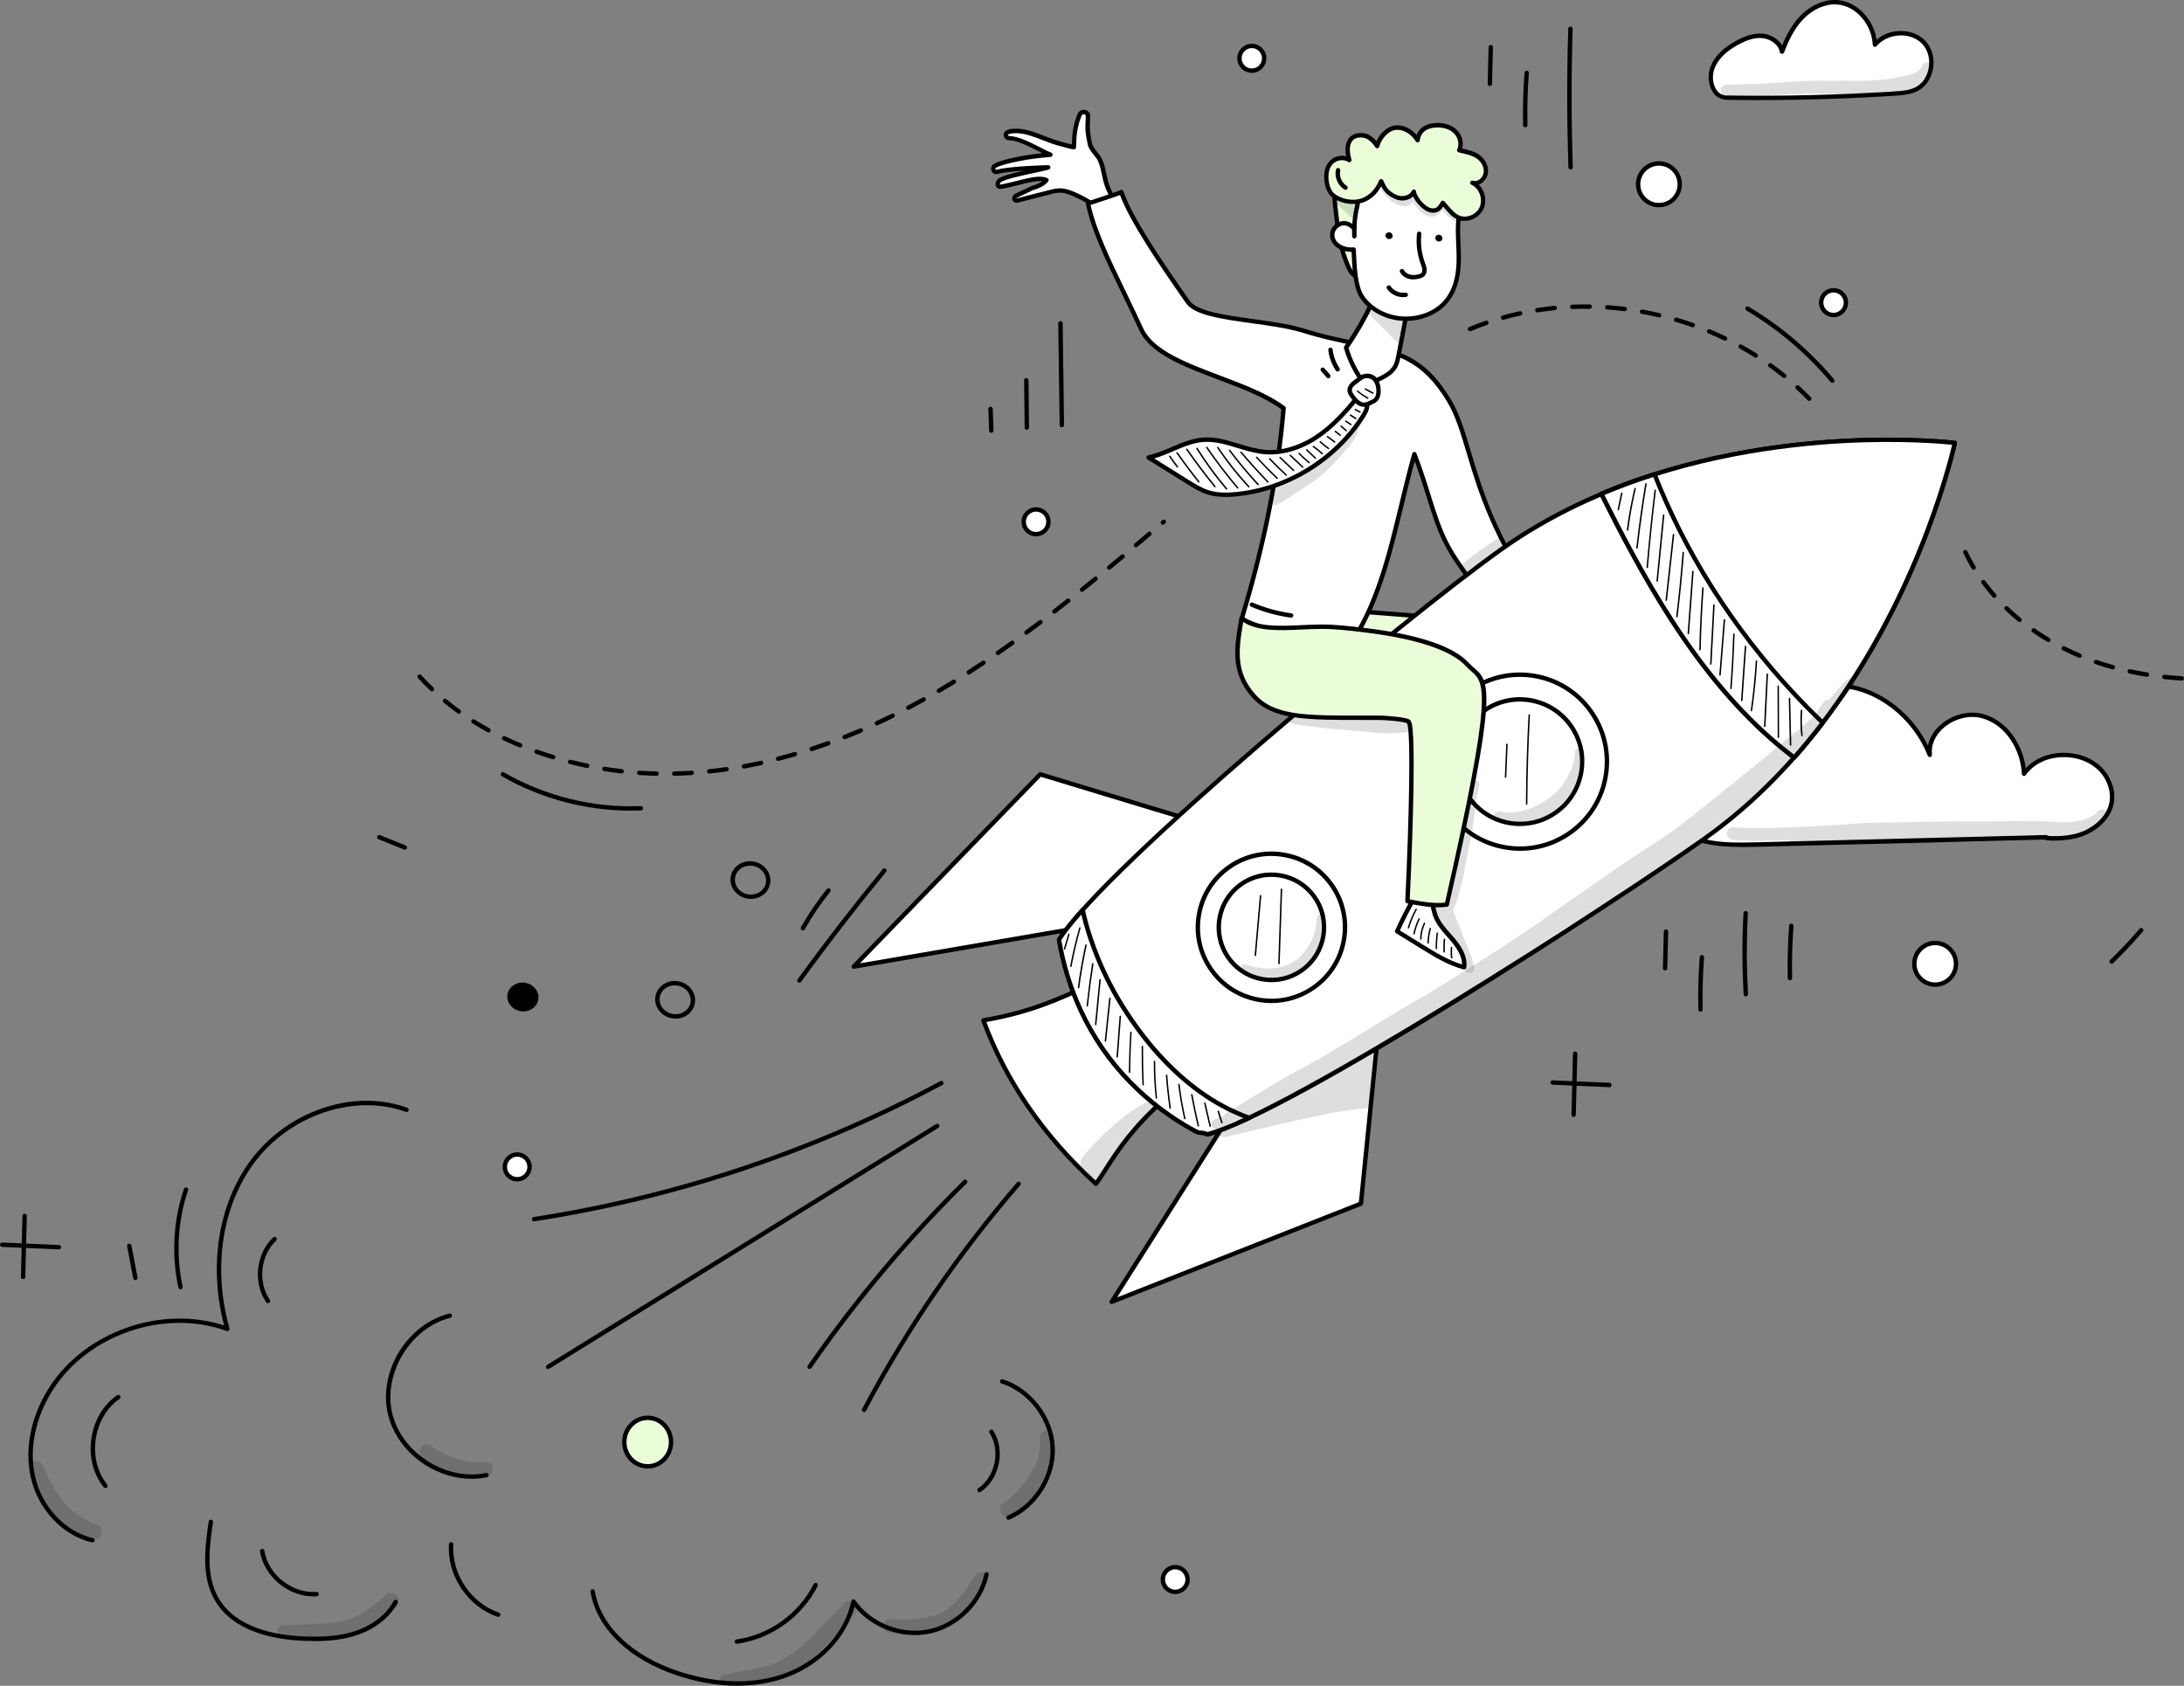 <?xml version="1.0" encoding="UTF-8"?><svg id="Calque_2" xmlns="http://www.w3.org/2000/svg" viewBox="0 0 491.07 379.06"><rect x="0" y="0" width="491.07" height="379.06" fill="#808080" stroke="none"/><defs><style>.cls-1{fill:#fff;}.cls-2{opacity:.13;}.cls-3{fill:#ebfcd9;}</style></defs><g id="Layer_1"><g><path d="M194.29,317.52c-.08,0-.16-.02-.23-.06-.24-.13-.33-.43-.21-.67,9.63-18.21,21.34-35.34,34.82-50.92,.18-.21,.49-.23,.69-.05,.21,.18,.23,.49,.05,.69-13.43,15.52-25.1,32.59-34.69,50.74-.09,.17-.26,.26-.44,.26Z"/><path d="M182.03,307.83c-.1,0-.19-.03-.28-.09-.22-.15-.28-.46-.12-.69,10.33-14.91,22.12-28.94,35.04-41.68,.19-.19,.51-.19,.7,0,.19,.19,.19,.51,0,.7-12.87,12.7-24.62,26.67-34.92,41.53-.1,.14-.25,.21-.41,.21Z"/><path d="M120.09,274.63c-.24,0-.45-.17-.49-.42-.04-.27,.14-.52,.41-.56,32.06-4.97,62.82-15.24,91.42-30.55,.24-.13,.54-.04,.67,.2,.13,.24,.04,.54-.2,.67-28.7,15.36-59.56,25.67-91.73,30.65-.03,0-.05,0-.08,0Z"/><path d="M123.25,307.83c-.16,0-.33-.08-.42-.23-.14-.23-.07-.53,.16-.68l87.48-54.16c.23-.14,.53-.07,.68,.16,.14,.23,.07,.53-.16,.68l-87.48,54.16c-.08,.05-.17,.07-.26,.07Z"/></g><g><path d="M168.85,202.13c-.28,0-.56-.02-.85-.08-2.44-.43-4.1-2.65-3.69-4.95,.2-1.12,.85-2.08,1.83-2.72,.97-.63,2.16-.86,3.33-.65,2.44,.43,4.09,2.65,3.69,4.95h0c-.2,1.12-.85,2.08-1.83,2.72-.74,.48-1.6,.73-2.49,.73Zm-.21-7.48c-.7,0-1.37,.19-1.95,.57-.75,.49-1.25,1.22-1.4,2.07-.31,1.76,.98,3.46,2.89,3.8,.93,.16,1.86-.02,2.63-.51,.75-.49,1.25-1.22,1.4-2.07h0c.31-1.76-.98-3.46-2.89-3.8-.22-.04-.45-.06-.67-.06Z"/><path d="M151.91,229.04c-.28,0-.56-.02-.84-.07-2.44-.43-4.1-2.65-3.69-4.95,.41-2.29,2.73-3.81,5.17-3.37,2.44,.43,4.1,2.65,3.69,4.95h0c-.36,2.03-2.22,3.45-4.33,3.45Zm-.2-7.48c-1.64,0-3.08,1.08-3.36,2.63-.31,1.76,.98,3.46,2.89,3.8,1.91,.34,3.71-.82,4.02-2.57,.31-1.76-.98-3.46-2.89-3.8-.22-.04-.45-.06-.67-.06Zm4.04,3.95h0Z"/><path d="M117.47,220.93c-1.64,0-3.08,1.08-3.36,2.63-.31,1.76,.98,3.46,2.89,3.8,1.91,.34,3.71-.82,4.02-2.57h0c.31-1.76-.98-3.46-2.89-3.8-.22-.04-.45-.06-.67-.06Zm4.04,3.95h0Z"/></g><path d="M91.03,191.07c-.06,0-.12-.01-.18-.04l-5.75-2.33c-.25-.1-.37-.39-.27-.64,.1-.25,.39-.37,.64-.27l5.75,2.33c.25,.1,.37,.39,.27,.64-.08,.19-.26,.31-.46,.31Z"/><g><circle class="cls-1" cx="281.47" cy="13.11" r="2.78"/><path d="M281.47,16.38c-1.8,0-3.27-1.47-3.27-3.27s1.47-3.27,3.27-3.27,3.27,1.47,3.27,3.27-1.47,3.27-3.27,3.27Zm0-5.56c-1.26,0-2.29,1.03-2.29,2.29s1.03,2.29,2.29,2.29,2.29-1.03,2.29-2.29-1.03-2.29-2.29-2.29Z"/></g><g><path class="cls-3" d="M140.38,324.27c0-3.01,2.35-5.46,5.25-5.46s5.25,2.44,5.25,5.46-2.35,5.46-5.25,5.46-5.25-2.44-5.25-5.46Z"/><path d="M145.63,330.21c-3.17,0-5.75-2.67-5.75-5.95s2.58-5.95,5.75-5.95,5.75,2.67,5.75,5.95-2.58,5.95-5.75,5.95Zm0-10.91c-2.63,0-4.76,2.23-4.76,4.96s2.14,4.96,4.76,4.96,4.76-2.23,4.76-4.96-2.14-4.96-4.76-4.96Z"/></g><g><circle class="cls-1" cx="232.96" cy="117.33" r="2.78"/><path d="M232.96,120.6c-1.8,0-3.27-1.47-3.27-3.27s1.47-3.27,3.27-3.27,3.27,1.47,3.27,3.27-1.47,3.27-3.27,3.27Zm0-5.56c-1.26,0-2.29,1.03-2.29,2.29s1.03,2.29,2.29,2.29,2.29-1.03,2.29-2.29-1.03-2.29-2.29-2.29Z"/></g><g><circle class="cls-1" cx="264.25" cy="355.16" r="2.78"/><path d="M264.25,358.43c-1.8,0-3.27-1.47-3.27-3.27s1.47-3.27,3.27-3.27,3.27,1.47,3.27,3.27-1.47,3.27-3.27,3.27Zm0-5.56c-1.26,0-2.29,1.03-2.29,2.29s1.03,2.29,2.29,2.29,2.29-1.03,2.29-2.29-1.03-2.29-2.29-2.29Z"/></g><g><circle class="cls-1" cx="116.29" cy="262.38" r="2.78"/><path d="M116.29,265.65c-1.8,0-3.27-1.47-3.27-3.27s1.47-3.27,3.27-3.27,3.27,1.47,3.27,3.27-1.47,3.27-3.27,3.27Zm0-5.56c-1.26,0-2.29,1.03-2.29,2.29s1.03,2.29,2.29,2.29,2.29-1.03,2.29-2.29-1.03-2.29-2.29-2.29Z"/></g><g><circle class="cls-1" cx="412.27" cy="68.05" r="2.78"/><path d="M412.27,71.32c-1.8,0-3.27-1.47-3.27-3.27s1.47-3.27,3.27-3.27,3.27,1.47,3.27,3.27-1.47,3.27-3.27,3.27Zm0-5.56c-1.26,0-2.29,1.03-2.29,2.29s1.03,2.29,2.29,2.29,2.29-1.03,2.29-2.29-1.03-2.29-2.29-2.29Z"/></g><g><path class="cls-1" d="M430.43,216.71c0-2.59,2.1-4.68,4.68-4.68s4.68,2.1,4.68,4.68-2.1,4.68-4.68,4.68-4.68-2.1-4.68-4.68Z"/><path d="M435.12,221.89c-2.85,0-5.18-2.32-5.18-5.18s2.32-5.17,5.18-5.17,5.17,2.32,5.17,5.17-2.32,5.18-5.17,5.18Zm0-9.36c-2.31,0-4.19,1.88-4.19,4.19s1.88,4.19,4.19,4.19,4.19-1.88,4.19-4.19-1.88-4.19-4.19-4.19Z"/></g><g><path class="cls-1" d="M368.33,41.44c0-2.59,2.1-4.68,4.68-4.68s4.68,2.1,4.68,4.68-2.1,4.68-4.68,4.68-4.68-2.1-4.68-4.68Z"/><path d="M373.01,46.61c-2.85,0-5.18-2.32-5.18-5.18s2.32-5.17,5.18-5.17,5.17,2.32,5.17,5.17-2.32,5.18-5.17,5.18Zm0-9.36c-2.31,0-4.19,1.88-4.19,4.19s1.88,4.19,4.19,4.19,4.19-1.88,4.19-4.19-1.88-4.19-4.19-4.19Z"/></g><g><path d="M353.83,251.14h-.01c-.27,0-.49-.23-.48-.5l.34-13.71c0-.27,.22-.49,.5-.48,.27,0,.49,.23,.48,.5l-.34,13.71c0,.27-.23,.48-.49,.48Z"/><path d="M361.88,244.46s-.01,0-.02,0l-12.76-.56c-.27-.01-.48-.24-.47-.51,.01-.27,.23-.49,.51-.47l12.76,.56c.27,.01,.48,.24,.47,.51-.01,.26-.23,.47-.49,.47Z"/></g><g><path d="M5.2,287.61h-.01c-.27,0-.49-.23-.48-.5l.34-13.71c0-.27,.22-.48,.5-.48,.27,0,.49,.23,.48,.5l-.34,13.71c0,.27-.23,.48-.49,.48Z"/><path d="M13.25,280.93s-.01,0-.02,0l-12.76-.56c-.27-.01-.48-.24-.47-.51,.01-.27,.24-.48,.51-.47l12.76,.56c.27,.01,.48,.24,.47,.51-.01,.26-.23,.47-.49,.47Z"/></g><path d="M474.8,216.71c-.13,0-.26-.05-.35-.15-.19-.2-.18-.51,.01-.7,2.31-2.23,4.54-4.59,6.62-7.03,.18-.21,.49-.23,.69-.05,.21,.18,.23,.49,.05,.69-2.11,2.46-4.36,4.85-6.69,7.1-.1,.09-.22,.14-.34,.14Z"/><g><path d="M238.75,96.08c-.27,0-.49-.22-.49-.49l-.31-22.89c0-.27,.21-.5,.49-.5,.27,0,.5,.21,.5,.49l.31,22.89c0,.27-.21,.5-.49,.5h0Z"/><path d="M230.88,96.64c-.27,0-.49-.22-.49-.49l-.12-10.64c0-.27,.21-.5,.49-.5,.27,0,.5,.21,.5,.49l.12,10.64c0,.27-.21,.5-.49,.5h0Z"/><path d="M222.89,97.32c-.26,0-.48-.21-.49-.48l-.17-4.87c0-.27,.2-.5,.48-.51,.27,0,.5,.2,.51,.48l.17,4.87c0,.27-.2,.5-.48,.51,0,0-.01,0-.02,0Z"/></g><g><path d="M179.75,220.97c-.1,0-.2-.03-.29-.09-.22-.16-.27-.47-.11-.69,6.1-8.41,12.54-16.73,19.13-24.76,.17-.21,.48-.24,.69-.07,.21,.17,.24,.48,.07,.69-6.58,8.01-13.01,16.32-19.1,24.71-.1,.13-.25,.2-.4,.2Z"/><path d="M180.53,209.2c-.08,0-.17-.02-.24-.06-.24-.13-.32-.43-.19-.67,1.69-2.99,3.64-5.86,5.79-8.54,.17-.21,.48-.25,.69-.08,.21,.17,.25,.48,.08,.69-2.12,2.64-4.03,5.47-5.7,8.41-.09,.16-.26,.25-.43,.25Z"/></g><g><path d="M40.59,289.91c-.23,0-.43-.16-.48-.39-1.59-7.37-1.16-15.05,1.25-22.2,.09-.26,.37-.39,.62-.31,.26,.09,.4,.37,.31,.62-2.35,6.98-2.77,14.47-1.22,21.67,.06,.27-.11,.53-.38,.59-.03,0-.07,.01-.1,.01Z"/><path d="M30.43,287.83c-.23,0-.44-.16-.48-.4l-1.37-7.2c-.05-.27,.12-.52,.39-.58,.27-.05,.53,.12,.58,.39l1.37,7.2c.05,.27-.12,.52-.39,.58-.03,0-.06,0-.09,0Z"/></g><g><g><path class="cls-1" d="M460.11,188.25c-21.93,.55-43.86,1.11-65.79,1.66-6.08,.15-12.79,.1-17.37-3.83-5.2-4.46-5.25-13.44-.11-17.94,5.14-4.5,14.26-3.43,18.2,2.13-.13-8.99,9.1-16.46,18.27-16.12,9.18,.34,17.27,7.21,20.59,15.6-.65-5.65,6.16-10.23,11.77-8.75,5.61,1.47,9.19,7.31,9.43,12.99,4.12-5.87,14.61-5.57,18.4,.52,1.01,1.62,1.57,3.54,1.38,5.43-.41,4.03-4.2,7.08-8.21,8.05-4.01,.97-8.23,.3-6.56,.27Z"/><path d="M391.6,190.44c-5.55,0-11.03-.6-14.97-3.99-2.59-2.22-4.09-5.63-4.11-9.34-.02-3.7,1.44-7.11,3.99-9.34,2.56-2.24,6.19-3.27,9.96-2.82,3.25,.38,6.14,1.82,8.12,3.99,.3-3.54,2-6.97,4.87-9.77,3.72-3.64,8.91-5.7,13.87-5.51,8.17,.3,16.2,5.96,20.17,13.99,.35-1.74,1.34-3.4,2.89-4.73,2.61-2.26,6.31-3.2,9.41-2.39,5.67,1.49,9.03,7.06,9.69,12.21,2.11-2.28,5.36-3.56,8.94-3.46,4.07,.11,7.62,1.97,9.49,4.98,1.13,1.81,1.64,3.85,1.45,5.74-.46,4.51-4.78,7.56-8.59,8.48-2.59,.62-6.22,.68-7.21,.3l-65.24,1.65c-.91,.02-1.82,.04-2.73,.04Zm-6.85-24.61c-2.9,0-5.6,.94-7.59,2.68-2.34,2.05-3.67,5.18-3.66,8.59,.02,3.43,1.39,6.56,3.76,8.6,4.34,3.72,10.53,3.88,17.04,3.71l65.64-1.65c.05,0,.1,0,.15,0,.16,0,.3,.07,.4,.19,1.09,.1,3.56,.16,6.05-.44,3.48-.84,7.42-3.58,7.84-7.62,.17-1.67-.29-3.49-1.3-5.12-1.69-2.72-4.94-4.41-8.68-4.52-3.74-.1-7.06,1.4-8.9,4.02-.12,.17-.34,.25-.54,.19-.2-.06-.34-.24-.35-.45-.22-5.1-3.4-11.05-9.06-12.54-2.8-.73-6.14,.12-8.51,2.18-1.93,1.67-2.89,3.87-2.64,6.04,.03,.25-.13,.47-.37,.53-.24,.06-.49-.07-.58-.3-3.43-8.69-11.72-14.98-20.15-15.29-4.7-.17-9.61,1.78-13.15,5.23-3.03,2.96-4.67,6.65-4.62,10.39,0,.22-.13,.41-.34,.48-.21,.07-.43,0-.55-.18-1.79-2.53-4.81-4.22-8.28-4.63-.54-.06-1.07-.1-1.6-.1Z"/></g><g class="cls-2"><path d="M472.04,182.23s-.01,.01-.02,.02c-1.03,.77-.95,.94-2.39,1.66-.94,.43-3.04,.92-4.94,.98-2.08,.12-4.15-.28-6.24-.28-5.59-.02-11.18,.14-16.77,.07-7.19,.1-14.37,.18-21.56,.34-2.52,.1-5.03,.35-7.54,.52-2.91,.18-5.82,.28-8.73,.45-4.36,.09-8.73,.43-13.09,.12-.71-.06-1.52-.3-2.06,.3-.86,.83-.24,2.41,.99,2.38,3.03,.37,6.09,.3,9.14,.21,1.18-.02,2.35-.05,3.53-.09,.15,.27,.42,.46,.77,.45,3.57,.29,7.16,.14,10.73,.26,8.4,.28,16.81,.18,25.21-.32,3.11-.17,6.23-.27,9.34-.4,1.09-.05,2.19-.1,3.28-.15,.33,0,.69,0,.92-.27,.16-.16,.24-.37,.24-.58,2.01,.02,4.01,.03,6.02,0,.49,0,1.01,0,1.55-.02,0,.29,.12,.59,.4,.74,.3,.19,.67,.08,1,.07,.6-.06,1.2-.13,1.79-.21,1.04-.14,2.06-.39,3.08-.65,.43-.15,.94-.19,1.32-.45,.22-.16,.32-.38,.34-.6,1.65-.55,3.16-1.38,4.29-2.63,.34-.39,.89-.71,.9-1.28,.02-.76-.98-1.18-1.51-.62Z"/></g></g><g><g><path class="cls-1" d="M388.33,21.97c12.59,.19,25.18-.11,37.74-.92,1.63-.1,3.31-.23,4.78-.95,3.72-1.83,4.57-7.54,1.72-10.55-2.84-3.01-8.33-2.67-10.99,.5-.25-4.65-3.86-9.21-8.5-9.53-2.97-.21-5.88,1.28-7.94,3.43-2.07,2.15-3.39,4.89-4.45,7.68-.35-1.98-2.35-3.36-4.36-3.54-2-.19-3.97,.58-5.74,1.55-2.4,1.31-4.69,3.17-5.59,5.76-.9,2.59,.06,6.53,3.34,6.59Z"/><path d="M395.61,22.51c-2.43,0-4.86-.02-7.28-.06h0c-1.31-.02-2.4-.6-3.16-1.67-1.01-1.45-1.27-3.74-.64-5.57,.81-2.33,2.77-4.35,5.82-6.03,2.31-1.26,4.22-1.77,6.02-1.61,1.65,.15,3.46,1.09,4.33,2.65,.89-2.16,2.15-4.63,4.08-6.63,2.35-2.44,5.46-3.78,8.33-3.58,4.34,.3,8.12,4.21,8.85,8.93,1.38-1.21,3.22-1.92,5.21-1.97,2.26-.06,4.36,.75,5.76,2.23,1.49,1.58,2.13,3.93,1.7,6.3-.41,2.28-1.71,4.11-3.56,5.02-1.6,.78-3.46,.9-4.96,1-10.1,.65-20.33,.98-30.5,.98Zm-7.27-1.04c12.52,.19,25.2-.12,37.7-.92,1.49-.1,3.17-.2,4.59-.9,1.57-.77,2.67-2.34,3.03-4.32,.37-2.06-.17-4.1-1.44-5.45-1.21-1.28-3.04-1.98-5.01-1.92-2.07,.06-4.03,.96-5.25,2.4-.13,.15-.34,.21-.53,.15-.19-.06-.32-.24-.34-.44-.25-4.71-3.86-8.78-8.04-9.07-2.58-.18-5.41,1.05-7.56,3.28-2.18,2.27-3.47,5.2-4.35,7.51-.08,.21-.29,.34-.51,.32-.22-.02-.4-.19-.44-.4-.33-1.83-2.26-2.98-3.92-3.14-1.6-.15-3.33,.32-5.46,1.49-2.83,1.55-4.63,3.4-5.36,5.49-.54,1.55-.33,3.48,.51,4.68,.57,.81,1.37,1.24,2.36,1.25h0Z"/></g><g class="cls-2"><path d="M434.35,15.02c-.05-.76-1.01-1.2-1.64-.81-.17,.11-.31,.25-.41,.42-.02,.02-.04,.05-.05,.07-.4,.52-.62,1.1-1.48,1.57-.79,.55-6.13,1.57-6.87,1.59-2.62,.19-5.25,.45-7.88,.31-1.38-.07-2.76,0-4.14,.01-1.52,0-3.03-.08-4.55,0-3.9,.12-7.8,.44-11.7,.67-1.87,.02-3.75,.09-5.62,.15-.62,.02-1.25,.05-1.87,.08-.34,0-.66,.14-.9,.37-.79,.75-.2,2.22,.9,2.18,3.02-.15,6.04-.08,9.05-.18,3.24-.14,6.48-.39,9.73-.4,1.83-.08,3.67,.07,5.5,.1,1.89-.03,3.79,0,5.68-.02,2.62-.14,4.87-.42,6.86-.7,.15,.52,.66,.94,1.32,.76,1.39-.19,2.79-.38,4.09-.93,.59-.26,1.24-.54,1.62-1.07,.19-.33,.19-.65,.08-.93,.22-.15,.44-.31,.68-.5,.66-.62,1.32-1.36,1.55-2.26,0-.02,0-.04,.01-.06,0,0,0,0,0,0,.05-.15,.05-.29,.02-.44Z"/></g></g><g><g><path class="cls-1" d="M224.18,38.64c-.77,.21-1.19-.93-.51-1.35,.02,0,.03-.02,.05-.03,2.04-1.17,8.55-2.12,9.47-2.2,1.05-.09,2.1-.19,3-.3-2.55-1.06-6.54-3.67-9.34-3.73h0c-.69,.03-.98-.9-.38-1.24,.07-.04,.14-.07,.21-.1,.58-.24,1.22-.25,1.85-.25,3.3,.04,6.47,2.02,9.66,2.83,.61,.16,2.58,.75,3.26,.81,.05-2.8,.31-4.97,1.3-7.29,.36-.84,1.56-.8,1.86,.06v.03c.04,1.92-.42,2.66,.47,6.62,.26,1.16,1.76,2.41,2.25,3.49,.7,1.53,.86,3.25,1.3,4.87,.72,2.6,2.21,4.98,4.25,6.76-.16,.69-1.56,1.95-3.19,2.28-1.73-2.72-4.68-4.62-7.61-5.98-1.29-.6-2.67-1.15-4.1-1.09-.94,.04-1.84,.35-2.76,.58-2.57,.63-6.61,1.7-6.61,1.7-1.05-.2-.4-1.07,0-1.17l3.55-1.68c1.05-.28,2.48-.85,3.16-1.76-2-.94-6.18,.74-10.01,1.44-1.25,.23-1.08-.72-.74-1.23,1.08-1.19,9.47-2.52,11.14-3.1,0,0-8.38,.17-11.53,1.03Z"/><path d="M249.71,50.4c-.17,0-.32-.08-.42-.23-1.43-2.24-3.85-4.14-7.4-5.8-1.43-.67-2.63-1.1-3.87-1.04-.66,.03-1.3,.2-1.98,.39-.23,.06-.45,.12-.68,.18-2.53,.62-6.56,1.69-6.6,1.7-.07,.02-.15,.02-.22,0-.85-.16-.96-.7-.97-.92-.02-.53,.44-1.05,.87-1.19l3.51-1.67s.06-.02,.09-.03c.95-.25,1.76-.62,2.33-1.04-1.33-.17-3.33,.34-5.42,.87-1.16,.29-2.36,.6-3.54,.81-.84,.15-1.23-.14-1.4-.41-.32-.49-.11-1.16,.17-1.57,.01-.02,.03-.04,.04-.06,.64-.7,2.94-1.33,6.04-2.03-2.23,.15-4.59,.39-5.94,.76h0c-.57,.15-1.13-.13-1.37-.69-.25-.59-.05-1.24,.48-1.56l.06-.03c2.23-1.28,9.01-2.21,9.67-2.27,.41-.04,.82-.07,1.23-.11-.33-.16-.66-.33-1-.51-2.19-1.12-4.67-2.38-6.53-2.43-.52,.02-.98-.32-1.14-.85-.15-.52,.06-1.05,.53-1.32,.08-.05,.17-.09,.26-.13,.66-.28,1.37-.29,2.04-.29,2.16,.02,4.26,.84,6.29,1.64,1.15,.45,2.34,.91,3.49,1.21,.16,.04,.4,.11,.69,.19,.56,.16,1.39,.39,1.97,.52,.07-2.46,.35-4.62,1.32-6.9,.24-.57,.8-.93,1.42-.91,.62,.02,1.16,.41,1.36,.99,.02,.05,.04,.13,.04,.19,0,.53-.02,.97-.05,1.4-.07,1.17-.14,2.28,.5,5.11,.12,.55,.65,1.21,1.15,1.84,.43,.54,.83,1.04,1.07,1.56,.48,1.05,.72,2.17,.94,3.26,.12,.56,.24,1.13,.39,1.68,.69,2.49,2.14,4.81,4.1,6.52,.14,.12,.2,.3,.16,.48-.21,.93-1.82,2.29-3.57,2.66-.03,0-.07,.01-.1,.01Zm-11.48-8.06c1.43,0,2.8,.54,4.07,1.14,3.58,1.67,6.07,3.59,7.62,5.87,1.14-.33,2.05-1.12,2.37-1.6-1.96-1.81-3.42-4.2-4.13-6.76-.16-.58-.28-1.17-.4-1.74-.23-1.08-.44-2.1-.87-3.05-.19-.41-.55-.87-.94-1.35-.57-.72-1.17-1.46-1.34-2.24-.67-2.97-.59-4.2-.52-5.39,.02-.4,.05-.78,.05-1.23-.13-.27-.37-.3-.45-.3-.09,0-.36,.01-.48,.31-.98,2.31-1.21,4.51-1.26,7.1,0,.14-.06,.27-.16,.36-.1,.09-.23,.14-.37,.13-.51-.04-1.56-.33-2.67-.64-.28-.08-.52-.15-.67-.18-1.21-.31-2.43-.79-3.61-1.25-1.94-.76-3.96-1.55-5.94-1.57-.59,0-1.17,0-1.65,.21-.05,.02-.11,.05-.16,.08-.07,.04-.1,.1-.07,.19,.02,.05,.06,.14,.18,.14,2.11,.05,4.7,1.37,6.98,2.53,.94,.48,1.82,.93,2.56,1.24,.21,.09,.33,.3,.3,.52s-.21,.4-.43,.42c-.91,.11-1.97,.2-3,.3-.95,.08-7.35,1.03-9.28,2.14l-.04,.02c-.17,.1-.09,.3-.08,.32,.07,.16,.16,.13,.2,.12h0c3.17-.86,11.31-1.04,11.65-1.04,.24-.01,.45,.17,.49,.41,.04,.24-.09,.47-.32,.55-.57,.2-1.78,.46-3.32,.78-2.58,.55-6.89,1.47-7.59,2.16-.12,.2-.16,.4-.14,.45,0,0,.04,0,.13,0,.06,0,.15,0,.27-.03,1.14-.21,2.33-.51,3.47-.8,2.83-.72,5.28-1.33,6.83-.6,.13,.06,.23,.18,.27,.33,.04,.14,0,.3-.08,.41-.85,1.14-2.61,1.72-3.38,1.93l-3.5,1.67s-.06,.02-.09,.03c-.05,.02-.13,.11-.17,.17,.01,0,.03,.01,.05,.02,.69-.18,4.2-1.11,6.5-1.67,.22-.05,.44-.11,.66-.17,.7-.19,1.43-.38,2.19-.42,.09,0,.17,0,.26,0Zm-14.05-3.7h0Z"/></g><g><path class="cls-3" d="M304.53,137.85c1.16-.36,2.4-.27,3.6-.17,3.29,.26,6.59,.52,9.88,.77,1.91,.15,4.07,.43,5.22,1.97,.76,1.03,.87,2.45,.5,3.67-.37,1.23-1.17,2.29-2.09,3.18-.97,.94-2.12,1.75-3.43,2.07-2.74,.65-5.48-.94-7.71-2.65-1.77-1.36-3.45-2.85-5.02-4.45-.56-.57-1.12-1.18-1.32-1.95-.29-1.1,.2-2.23,.37-2.44Z"/><path d="M316.93,149.98c-2.6,0-5.03-1.6-6.73-2.91-1.79-1.37-3.49-2.88-5.07-4.49-.6-.62-1.21-1.29-1.45-2.17-.33-1.25,.2-2.55,.47-2.88,.06-.07,.14-.13,.23-.16,1.26-.39,2.6-.29,3.79-.19l9.88,.77c2.04,.16,4.32,.47,5.57,2.17,.81,1.09,1.03,2.63,.58,4.11-.35,1.17-1.08,2.28-2.21,3.39-1.19,1.16-2.42,1.9-3.66,2.19-.47,.11-.94,.16-1.4,.16Zm-12.08-11.71c-.15,.31-.42,1.13-.22,1.89,.17,.65,.67,1.19,1.2,1.73,1.55,1.58,3.22,3.06,4.97,4.4,1.84,1.41,4.59,3.21,7.3,2.57,1.07-.25,2.14-.91,3.2-1.94,1.01-.99,1.65-1.96,1.96-2.97,.35-1.17,.19-2.41-.43-3.24-1.01-1.36-3.04-1.63-4.86-1.77l-9.88-.77c-1.09-.09-2.21-.17-3.25,.1Z"/></g><g><path class="cls-1" d="M279.17,139.21c4.62-15.25,8.06-30.86,9.44-47.43-9.19-6.92-27.99-9.05-32.01-17.73-5.29-11.45-10.29-20.32-11.98-28.29,0,0,7.75-2.53,7.48-2.59,2.06,6.05,9.05,16.26,14.98,24.73,2.85,4.07,16.99,3.81,25.68,6.36,16.4,5.21,24.89,2.12,33.14,15.99,5.26,8.85,4.8,23.72,20.42,45.04-2.33,2.37-4.84,4.56-7.56,6.28-2.67-3.64-5.34-7.29-8.01-10.93-2.01-2.74-4.02-5.49-5.57-8.51-1.67-3.25-2.76-6.75-3.85-10.24-.99-3.17-1.98-6.33-3.31-9.78-4.25,14.87-6.29,31.59-15.13,43.84-8.21-1.67-16.86-3.57-23.72-6.75Z"/><path d="M302.89,146.46s-.07,0-.1,0c-8.3-1.69-16.98-3.61-23.83-6.79-.22-.1-.34-.35-.26-.59,5.05-16.7,8.13-32.09,9.4-47.05-3.7-2.71-8.99-4.71-14.11-6.64-7.9-2.99-15.37-5.81-17.82-11.12-1.31-2.84-2.6-5.51-3.84-8.08-3.7-7.65-6.89-14.26-8.17-20.31-.05-.25,.09-.49,.33-.57,2.54-.83,6.66-2.21,7.31-2.5,.12-.1,.28-.15,.44-.11,.19,.04,.34,.2,.38,.39,2.04,5.93,8.75,15.77,14.89,24.54,1.65,2.36,7.97,3.24,14.08,4.08,3.94,.55,8.02,1.11,11.33,2.08,4.62,1.47,8.62,2.28,12.14,2.99,9.19,1.86,15.26,3.08,21.28,13.22,1.86,3.13,3.02,7.02,4.37,11.52,2.62,8.74,5.87,19.63,16.02,33.48,.14,.19,.12,.46-.05,.64-2.68,2.72-5.18,4.79-7.65,6.35-.22,.14-.51,.08-.66-.13l-8.01-10.93c-1.99-2.71-4.04-5.51-5.61-8.57-1.69-3.3-2.81-6.87-3.88-10.32-.84-2.68-1.7-5.44-2.77-8.35-.9,3.3-1.73,6.71-2.52,10.02-2.76,11.45-5.61,23.28-12.28,32.53-.09,.13-.24,.2-.4,.2Zm-23.12-7.51c6.6,2.99,14.92,4.84,22.91,6.47,6.42-9.06,9.22-20.68,11.93-31.93,.92-3.81,1.87-7.75,2.94-11.51,.06-.2,.24-.35,.45-.36,.21,0,.41,.12,.48,.31,1.34,3.46,2.35,6.68,3.32,9.8,1.07,3.42,2.17,6.95,3.82,10.17,1.53,2.99,3.56,5.76,5.53,8.44l7.74,10.56c2.19-1.43,4.41-3.28,6.79-5.66-10.06-13.84-13.45-25.16-15.92-33.44-1.33-4.44-2.48-8.28-4.27-11.3-5.8-9.76-11.7-10.95-20.63-12.76-3.55-.72-7.58-1.53-12.24-3.01-3.23-.95-7.27-1.51-11.18-2.05-6.61-.92-12.86-1.78-14.75-4.49-6.03-8.61-12.61-18.27-14.86-24.35-.88,.37-2.73,.98-6.62,2.25,1.32,5.82,4.42,12.24,8,19.65,1.25,2.58,2.53,5.25,3.85,8.1,2.29,4.94,9.57,7.69,17.28,10.61,5.29,2,10.76,4.06,14.58,6.94,.14,.1,.21,.27,.19,.43-1.25,14.99-4.3,30.41-9.34,47.12Z"/></g><g><path class="cls-1" d="M308.53,67.92c-1.6,3.46-3.46,6.8-5.86,10.23,.64,2.26,1.64,4.45,2.95,6.48,.36,.56,.8,1.15,1.45,1.37,.76,.26,1.54-.06,2.23-.38,1.75-.8,3.6-1.69,4.46-3.32,.37-.71,.53-1.51,.68-2.3,.57-3,1.15-5.99,1.72-8.99-1.74-.86-3.49-1.72-5.23-2.58-.78-.39-1.61-.78-2.4-.5Z"/><path d="M307.66,86.58c-.24,0-.49-.04-.74-.12-.78-.26-1.28-.91-1.71-1.56-1.35-2.08-2.36-4.3-3.02-6.61-.04-.14-.01-.29,.07-.42,2.24-3.2,4.14-6.52,5.82-10.15,.06-.12,.16-.21,.28-.26,1.01-.36,2,.13,2.79,.52l5.23,2.58c.2,.1,.31,.32,.27,.53l-1.72,8.99c-.16,.82-.32,1.66-.73,2.44-.89,1.7-2.65,2.61-4.69,3.54-.56,.26-1.2,.52-1.85,.52Zm-4.45-8.34c.63,2.14,1.58,4.19,2.83,6.12,.33,.51,.7,1,1.2,1.17,.58,.19,1.24-.07,1.87-.36,1.87-.85,3.48-1.68,4.23-3.11,.34-.65,.49-1.42,.63-2.16l1.65-8.62-4.89-2.42c-.6-.29-1.26-.62-1.84-.52-1.64,3.53-3.5,6.77-5.67,9.9Z"/></g><g><polygon class="cls-1" points="271.03 185.37 233.88 174.1 191.96 217.34 253.72 206.73 271.03 185.37"/><path d="M191.96,217.84c-.18,0-.35-.1-.44-.26-.1-.19-.07-.42,.08-.57l41.93-43.24c.13-.13,.32-.18,.5-.13l37.14,11.26c.16,.05,.28,.17,.33,.33,.05,.16,.01,.33-.09,.45l-17.31,21.36c-.08,.09-.18,.16-.3,.18l-61.76,10.62s-.06,0-.08,0Zm42.07-43.17l-40.67,41.94,60.09-10.33,16.73-20.65-36.15-10.96Z"/></g><g><polygon class="cls-1" points="309.88 232.03 306 270.65 249.97 292.73 283.51 239.8 309.88 232.03"/><path d="M249.97,293.23c-.14,0-.28-.06-.38-.18-.14-.16-.15-.4-.04-.58l33.54-52.94c.06-.1,.16-.18,.28-.21l26.37-7.77c.16-.05,.33-.01,.45,.09,.13,.1,.19,.27,.18,.43l-3.88,38.62c-.02,.18-.14,.34-.31,.41l-56.03,22.08c-.06,.02-.12,.03-.18,.03Zm33.86-53.01l-32.64,51.5,54.35-21.42,3.78-37.59-25.49,7.51Z"/></g><g><path class="cls-1" d="M262.59,246.49c-10.04,8.88-12.41,14.4-16.17,19.71-11.7-10.67-20.27-23.06-25.31-36.76,9.96-1.71,16.39-4.46,24-8.07,5.45,9.03,12.19,17.09,17.47,25.11Z"/><path d="M246.43,266.69c-.12,0-.24-.05-.33-.13-11.83-10.79-20.39-23.22-25.44-36.95-.05-.14-.04-.29,.04-.42,.07-.13,.2-.21,.34-.24,10.07-1.73,16.51-4.54,23.88-8.02,.23-.11,.5-.03,.63,.19,3.17,5.26,6.79,10.2,10.3,14.98,2.55,3.48,4.96,6.77,7.16,10.11,.13,.2,.1,.48-.08,.64-7.82,6.92-10.97,11.8-13.75,16.11-.78,1.21-1.52,2.36-2.34,3.51-.08,.12-.21,.19-.35,.21-.02,0-.04,0-.05,0Zm-24.64-36.87c4.96,13.2,13.22,25.19,24.56,35.63,.68-.99,1.32-1.98,1.99-3.02,2.78-4.3,5.92-9.17,13.61-16.03-2.13-3.2-4.45-6.37-6.9-9.72-3.43-4.68-6.98-9.52-10.12-14.68-7.13,3.37-13.47,6.09-23.15,7.81Z"/></g><g><path class="cls-1" d="M243.03,227.22c2.74,5.91,6.45,11.32,10.99,15.97,4.22,4.33,9.14,8.09,14.58,11.05,1.45,.79,1.36,.14,2.88,.81,18.02-4.65,91.18-51.81,112.11-66.74,43.64-31.13,55.93-88.73,55.93-88.73,0,0-58.46-7.12-102.1,24.02-21.83,15.58-89.19,71.6-99.31,87.67,.94,5.58,2.59,10.94,4.91,15.95Z"/><path d="M271.48,255.55c-.07,0-.14-.01-.2-.04-.65-.29-.94-.3-1.25-.32-.4-.02-.81-.05-1.66-.51-5.43-2.95-10.37-6.69-14.7-11.14-4.57-4.69-8.3-10.12-11.08-16.11-2.34-5.05-4.01-10.46-4.95-16.07-.02-.12,0-.24,.07-.34,10.12-16.07,76.99-71.79,99.44-87.81,22.63-16.14,49.28-21.84,67.65-23.77,19.89-2.09,34.65-.35,34.8-.33,.14,.02,.26,.09,.34,.2,.08,.11,.11,.25,.08,.39-.03,.14-3.18,14.66-11.64,32.79-7.81,16.74-21.86,40.09-44.49,56.23-20.04,14.3-93.78,62.05-112.27,66.82-.04,.01-.08,.02-.12,.02Zm-28-28.53c2.73,5.89,6.4,11.22,10.9,15.84,4.26,4.37,9.13,8.06,14.47,10.96,.66,.36,.92,.37,1.25,.39,.33,.02,.72,.04,1.43,.33,17.87-4.78,90.52-51.45,111.78-66.63,22.45-16.01,36.4-39.2,44.16-55.82,7.5-16.09,10.81-29.3,11.46-32.07-2.83-.29-16.4-1.46-34.06,.4-18.24,1.92-44.71,7.58-67.15,23.59-22.33,15.93-88.67,71.18-99.08,87.37,.93,5.46,2.56,10.72,4.84,15.64h0Z"/></g><g><path class="cls-1" d="M269.73,245.43c-7.05-5.11-12.87-11.99-17.46-19.34-2.57-4.13-4.67-8.47-6.36-13.03-.87-2.35-1.63-4.75-2.21-7.19-.1-.42-.2-.84-.29-1.27-2.37,2.64-4.19,4.9-5.31,6.67,.94,5.58,2.59,10.94,4.91,15.95,2.74,5.91,6.45,11.32,10.99,15.98,4.22,4.33,9.14,8.09,14.58,11.05,1.45,.79,1.36,.14,2.88,.81,2.3-.59,5.51-1.88,9.39-3.71-3.98-1.41-7.71-3.44-11.13-5.91Z"/><path d="M271.48,255.55c-.07,0-.14-.01-.2-.04-.64-.29-.94-.3-1.25-.32-.4-.02-.81-.05-1.66-.51-5.43-2.95-10.37-6.69-14.7-11.14-4.57-4.69-8.3-10.12-11.08-16.11-2.34-5.05-4.01-10.46-4.95-16.07-.02-.12,0-.24,.07-.34,1.09-1.74,2.9-4,5.36-6.74,.12-.14,.31-.19,.49-.15,.18,.05,.32,.19,.36,.37,.09,.42,.19,.84,.29,1.26,.54,2.28,1.26,4.61,2.19,7.13,1.7,4.6,3.83,8.95,6.32,12.94,5.02,8.05,10.85,14.52,17.33,19.21h0c3.48,2.52,7.18,4.49,11.01,5.85,.19,.07,.32,.24,.33,.44,0,.2-.1,.39-.28,.47-4.05,1.9-7.23,3.16-9.47,3.74-.04,.01-.08,.02-.12,.02Zm-32.85-44.17c.93,5.46,2.56,10.72,4.84,15.64,2.73,5.89,6.4,11.22,10.9,15.84,4.26,4.37,9.13,8.06,14.47,10.96,.66,.36,.92,.37,1.25,.39,.33,.02,.72,.04,1.43,.33,1.97-.53,4.68-1.58,8.07-3.14-3.52-1.37-6.93-3.24-10.15-5.57h0c-6.58-4.77-12.5-11.32-17.58-19.48-2.52-4.05-4.68-8.46-6.4-13.12-.95-2.56-1.68-4.93-2.23-7.24-.03-.11-.05-.23-.08-.34-2.03,2.29-3.54,4.22-4.52,5.73Z"/></g><g><path class="cls-1" d="M366.87,124.2c2.8,5.16,5.75,10.23,8.93,15.15,3.17,4.91,6.57,9.66,10.29,14.17,3.67,4.45,7.65,8.65,12,12.49,1.71,1.51,3.49,2.95,5.31,4.33,27.68-31.26,36.12-70.76,36.12-70.76,0,0-40.65-4.95-79.46,11.46,2.2,4.42,4.45,8.82,6.8,13.15Z"/><path d="M403.41,170.83c-.1,0-.21-.03-.3-.1-1.89-1.43-3.69-2.9-5.34-4.36-4.15-3.66-8.2-7.88-12.05-12.55-3.54-4.29-6.92-8.94-10.33-14.21-2.95-4.57-5.88-9.54-8.95-15.18h0c-2.11-3.88-4.34-8.19-6.81-13.17-.06-.12-.07-.26-.02-.39,.05-.13,.14-.23,.27-.28,20.11-8.5,40.71-11.18,54.45-11.92,14.88-.81,25.16,.41,25.26,.43,.14,.02,.26,.09,.34,.2,.08,.11,.11,.25,.08,.39-.02,.1-2.18,10.07-7.7,23.74-5.1,12.61-14.18,31.04-28.53,47.24-.1,.11-.23,.17-.37,.17Zm-36.1-46.87c3.05,5.62,5.97,10.57,8.91,15.12,3.39,5.24,6.74,9.86,10.26,14.12,3.82,4.62,7.84,8.81,11.95,12.43,1.53,1.35,3.18,2.7,4.92,4.03,14.07-16,23.01-34.15,28.04-46.59,4.77-11.8,7.02-20.83,7.54-23.06-2.3-.23-11.69-1.06-24.57-.36-13.54,.74-33.79,3.36-53.61,11.64,2.38,4.77,4.53,8.92,6.56,12.67h0Z"/></g><g><path class="cls-1" d="M403.42,156.01c-3.42-3.66-6.67-7.48-9.74-11.45-3.08-3.99-5.99-8.11-8.69-12.38-2.67-4.23-5.15-8.58-7.39-13.05-2.04-4.08-3.91-8.25-5.59-12.49-3.97,1.26-7.96,2.71-11.94,4.39,2.2,4.42,4.45,8.82,6.81,13.15,2.8,5.16,5.75,10.23,8.93,15.15,3.17,4.91,6.57,9.66,10.29,14.17,3.67,4.45,7.65,8.65,12,12.49,1.71,1.51,3.49,2.95,5.31,4.33,2.27-2.56,4.4-5.18,6.42-7.83-2.2-2.1-4.34-4.28-6.41-6.5Z"/><path d="M403.41,170.83c-.1,0-.21-.03-.3-.1-1.89-1.43-3.69-2.9-5.34-4.36-4.15-3.66-8.2-7.88-12.05-12.55-3.54-4.29-6.92-8.94-10.33-14.21-2.96-4.57-5.88-9.54-8.95-15.18-2.11-3.88-4.34-8.19-6.81-13.17-.06-.12-.07-.26-.02-.39,.05-.13,.14-.23,.27-.28,3.82-1.62,7.85-3.1,11.98-4.41,.25-.08,.51,.05,.61,.29,1.67,4.21,3.55,8.4,5.58,12.45,2.16,4.31,4.64,8.68,7.37,13.01,2.61,4.13,5.53,8.29,8.66,12.34,3.05,3.95,6.32,7.79,9.71,11.41h0c2.25,2.4,4.34,4.52,6.39,6.48,.18,.17,.2,.46,.05,.66-2.11,2.77-4.28,5.41-6.44,7.86-.1,.11-.23,.17-.37,.17Zm-42.66-59.54c2.41,4.83,4.5,8.87,6.56,12.67,3.05,5.62,5.97,10.57,8.91,15.12,3.39,5.24,6.74,9.86,10.26,14.12,3.82,4.62,7.84,8.81,11.95,12.43,1.53,1.35,3.18,2.7,4.92,4.03,1.96-2.23,3.92-4.62,5.83-7.11-1.97-1.89-3.97-3.92-6.11-6.21-3.41-3.65-6.7-7.51-9.77-11.48-3.15-4.08-6.08-8.25-8.71-12.41-2.75-4.35-5.25-8.76-7.42-13.09-1.97-3.93-3.8-8-5.44-12.1-3.77,1.21-7.46,2.57-10.97,4.04Z"/></g><g><circle class="cls-1" cx="341.76" cy="171.26" r="19.56" transform="translate(132.32 491.04) rotate(-83.39)"/><path d="M341.8,191.31c-1.11,0-2.23-.09-3.35-.28-5.28-.88-9.9-3.77-13.01-8.13-6.42-9-4.32-21.54,4.68-27.96h0c4.36-3.11,9.67-4.34,14.95-3.45,5.28,.88,9.9,3.77,13.01,8.13,3.11,4.36,4.34,9.67,3.45,14.95-.88,5.28-3.77,9.9-8.13,13.01-3.44,2.45-7.46,3.73-11.6,3.73Zm-11.11-35.57c-8.56,6.1-10.55,18.03-4.45,26.59,2.96,4.15,7.35,6.89,12.37,7.73,5.02,.84,10.07-.33,14.22-3.28,4.15-2.96,6.89-7.35,7.73-12.37,.84-5.02-.33-10.07-3.28-14.22-6.1-8.56-18.03-10.55-26.59-4.45h0Z"/></g><g><circle class="cls-1" cx="341.76" cy="171.26" r="14" transform="translate(139.72 495.77) rotate(-84.71)"/><path d="M341.79,185.75c-.8,0-1.61-.07-2.42-.2-3.82-.64-7.16-2.73-9.41-5.88-2.25-3.15-3.13-6.99-2.5-10.81,.64-3.82,2.73-7.16,5.88-9.41h0c6.5-4.64,15.57-3.12,20.21,3.38,4.64,6.5,3.12,15.57-3.38,20.21-2.48,1.77-5.39,2.7-8.38,2.7Zm-7.87-25.49h0c-2.94,2.09-4.88,5.21-5.48,8.77-.6,3.56,.23,7.13,2.33,10.07,2.09,2.94,5.21,4.88,8.77,5.48,3.56,.6,7.13-.23,10.07-2.33,6.06-4.32,7.48-12.78,3.15-18.84-4.32-6.06-12.78-7.47-18.84-3.15Z"/></g><g><circle class="cls-1" cx="285.88" cy="208.51" r="16.55" transform="translate(33.58 456.6) rotate(-80.62)"/><path d="M285.92,225.55c-.94,0-1.9-.08-2.85-.24-4.49-.75-8.42-3.2-11.06-6.91s-3.69-8.22-2.93-12.71c.75-4.49,3.2-8.42,6.91-11.06,7.65-5.46,18.31-3.67,23.76,3.97,2.64,3.7,3.69,8.22,2.93,12.71-.75,4.49-3.2,8.42-6.91,11.06-2.92,2.08-6.34,3.17-9.86,3.17Zm-.06-33.09c-3.23,0-6.48,.97-9.3,2.98-3.49,2.49-5.8,6.19-6.51,10.42-.71,4.23,.27,8.48,2.76,11.97,2.49,3.49,6.19,5.8,10.42,6.51,4.23,.71,8.48-.27,11.97-2.76,3.49-2.49,5.8-6.19,6.51-10.42,.71-4.23-.27-8.48-2.76-11.97-3.13-4.39-8.07-6.72-13.09-6.72Z"/></g><g><circle class="cls-1" cx="285.88" cy="208.51" r="11.84" transform="translate(52.23 474.24) rotate(-84.78)"/><path d="M285.91,220.85c-.68,0-1.37-.06-2.06-.17-3.25-.54-6.09-2.32-8.01-5-1.91-2.68-2.67-5.95-2.12-9.2,.54-3.25,2.32-6.09,5-8.01h0c5.54-3.95,13.26-2.66,17.2,2.88,3.95,5.54,2.66,13.25-2.88,17.2-2.11,1.51-4.59,2.3-7.14,2.3Zm-6.62-21.58h0c-2.47,1.76-4.1,4.38-4.6,7.37-.5,2.99,.19,6,1.95,8.46,1.76,2.47,4.38,4.1,7.37,4.6,2.99,.5,6-.19,8.46-1.95,5.09-3.63,6.28-10.74,2.65-15.83-3.63-5.09-10.74-6.28-15.83-2.65Z"/></g><g><path class="cls-1" d="M304.91,89.69c-2.59,3.21-5.42,6.29-8.86,8.57s-7.56,3.72-11.67,3.36c-4.7-.41-9.11-3.1-13.81-2.75-4.3,.31-8.06,3.11-12.32,3.99l8.86,5.52c1.47,.91,2.95,1.84,4.6,2.35,1.99,.61,4.13,.59,6.21,.39,11.51-1.1,22.36-7.77,28.54-17.54,.48-.77,.96-1.6,.93-2.51s-.74-1.85-2.48-1.39Z"/><path d="M275.56,111.74c-1.27,0-2.65-.13-4-.54-1.72-.53-3.25-1.48-4.72-2.4l-8.86-5.52c-.17-.11-.26-.31-.22-.5,.04-.2,.19-.36,.38-.4,1.82-.38,3.6-1.14,5.32-1.87,2.25-.96,4.57-1.95,7.07-2.13,2.77-.2,5.44,.61,8.02,1.4,1.91,.58,3.89,1.18,5.87,1.36,3.66,.32,7.69-.85,11.36-3.28,3.63-2.41,6.58-5.79,8.75-8.47,.07-.08,.15-.14,.26-.17,1.19-.32,1.92-.03,2.32,.27,.48,.36,.76,.93,.78,1.58,.03,1.05-.51,1.99-1.01,2.78-6.23,9.85-17.31,16.66-28.91,17.77-.72,.07-1.54,.13-2.4,.13Zm-16.07-8.68l7.87,4.91c1.42,.88,2.89,1.8,4.49,2.29,2.08,.64,4.31,.54,6.01,.38,11.31-1.08,22.1-7.72,28.17-17.32,.44-.7,.88-1.45,.86-2.23,0-.34-.15-.64-.39-.81-.3-.22-.75-.27-1.32-.14-2.2,2.71-5.18,6.1-8.87,8.55-3.85,2.56-8.11,3.78-11.99,3.44-2.08-.18-4.11-.8-6.07-1.39-2.61-.8-5.08-1.55-7.66-1.36-2.33,.17-4.48,1.08-6.75,2.06-1.41,.6-2.86,1.22-4.36,1.65Z"/></g><g><path class="cls-1" d="M319.22,199.52c-1.64,3.11-3.42,6.14-5.08,9.9,1.96,1.21,3.91,2.41,5.87,3.62,2.9,1.78,5.83,3.58,9.19,4.46,.29-2.25-1.03-4.39-2.5-6.13-1.47-1.74-3.19-3.36-3.97-5.5-.42-1.15-.54-2.39-.94-3.55-.39-1.16-1.15-2.31-2.58-2.8Z"/><path d="M329.2,217.99s-.08,0-.12-.02c-3.45-.9-6.43-2.74-9.32-4.52l-5.87-3.62c-.21-.13-.29-.39-.19-.62,1.24-2.81,2.54-5.21,3.81-7.54,.44-.8,.87-1.6,1.29-2.4,.11-.22,.37-.32,.6-.24,1.36,.47,2.36,1.55,2.89,3.11,.19,.57,.32,1.16,.45,1.73,.14,.63,.27,1.23,.48,1.8,.59,1.62,1.8,2.99,2.97,4.31,.31,.35,.61,.69,.91,1.04,2.01,2.38,2.87,4.51,2.61,6.51-.02,.14-.1,.27-.21,.35-.08,.06-.18,.08-.28,.08Zm-14.44-8.77l5.5,3.39c2.66,1.64,5.41,3.33,8.48,4.25,0-1.56-.8-3.26-2.42-5.17-.29-.34-.59-.68-.89-1.02-1.23-1.39-2.5-2.83-3.16-4.62-.23-.64-.38-1.29-.52-1.93-.13-.57-.24-1.11-.42-1.63-.38-1.12-1.01-1.91-1.89-2.34-.36,.67-.72,1.34-1.08,2.01-1.19,2.2-2.43,4.47-3.6,7.07Z"/></g><g><path class="cls-3" d="M279.19,138.99c-1.23,6.83-1.98,12.08,2.56,17.33,4.75,5.49,12.65,5.08,28.39,5.08,1,0,5.7,.29,6.54,.85,1.29,.85,.5,25.65-.22,40.39,3.01,.58,6.03,1.16,8.86,.77,12.28-53.91,8.58-49.67,4.58-54.01-5.2-5.65-20-7.33-23.64-7.76-3.05-.36-6.11-.72-9.18-.71-6.43,.03-13.9,1.36-17.89-1.93Z"/><path d="M323.38,204.02c-2.31,0-4.69-.46-7.01-.9-.24-.05-.41-.26-.4-.51,.88-18.21,1.32-38.32,.39-39.98-.76-.41-4.85-.74-6.22-.74-1.05,0-2.06,0-3.05,0-13.63,.02-21.14,.04-25.72-5.25-4.86-5.61-3.8-11.5-2.67-17.74,.03-.17,.15-.31,.31-.38,.16-.06,.35-.03,.48,.08,2.97,2.45,8.19,2.2,13.23,1.96,1.44-.07,2.93-.14,4.35-.14,3.1-.02,6.22,.36,9.24,.71l.16,.02c12.3,1.45,20.3,4.11,23.78,7.9,.4,.43,.79,.77,1.18,1.11,3.62,3.15,5.43,4.73-5.64,53.35-.05,.2-.21,.35-.41,.38-.66,.09-1.33,.13-2.01,.13Zm-6.41-1.79c2.67,.51,5.42,1,7.94,.73,10.86-47.71,8.98-49.34,5.88-52.05-.4-.35-.82-.72-1.25-1.18-2.28-2.48-8.16-5.81-23.17-7.59l-.16-.02c-2.99-.35-6.09-.72-9.12-.71-1.4,0-2.88,.08-4.31,.14-4.89,.23-9.94,.47-13.24-1.7-1.2,6.82-1.5,11.41,2.59,16.14,4.28,4.95,11.2,4.94,24.97,4.91,.98,0,2,0,3.05,0,.46,0,5.74,.22,6.81,.93,.41,.27,1.09,.72,.86,15.41-.11,6.93-.42,16.24-.84,24.99Zm-.63-39.63h0s0,0,0,0Z"/></g><g><g><path class="cls-3" d="M299.79,40.22c.18,3.87,.46,7.35,1.24,12.46,.37,2.43,1.17,5.16,2.2,7.45,.48,1.07,.89,1.61,2.02,2.29,.17-1.02,1.29-1.42,1.56-2.42,.33-1.23-.36-2.42,.51-3.46,1.66-1.97,2.88-4.19,3.59-6.53,.58-1.92,.81-3.98,.07-5.88-.74-1.9-2.58-3.61-4.95-4.02-1.8-.31-4.69-.88-6.24,.12Z"/><path d="M305.25,62.91c-.09,0-.18-.02-.25-.07-1.26-.76-1.72-1.41-2.22-2.51-1.04-2.3-1.85-5.06-2.23-7.57-.79-5.15-1.06-8.6-1.25-12.51,0-.18,.08-.34,.22-.44,1.63-1.05,4.44-.56,6.31-.24l.28,.05c2.38,.41,4.47,2.11,5.33,4.33,.69,1.77,.67,3.8-.06,6.2-.73,2.41-1.97,4.67-3.68,6.7-.4,.47-.36,1-.32,1.66,.03,.49,.06,1.04-.09,1.61-.16,.6-.55,1.01-.9,1.38-.32,.33-.59,.62-.65,1-.03,.16-.13,.3-.28,.37-.07,.03-.14,.05-.21,.05Zm-4.95-22.41c.18,3.75,.46,7.13,1.22,12.1,.37,2.43,1.16,5.09,2.16,7.32,.36,.81,.66,1.26,1.32,1.74,.19-.33,.44-.6,.68-.85,.3-.32,.56-.59,.66-.95,.11-.41,.09-.84,.06-1.29-.05-.74-.1-1.59,.55-2.36,1.63-1.93,2.8-4.07,3.49-6.35,.66-2.18,.69-4,.08-5.56-.74-1.9-2.53-3.36-4.58-3.72l-.29-.05c-1.61-.28-4-.7-5.36-.04Z"/></g><g><path class="cls-1" d="M327.94,49.16c-.34,3.38,.18,6.79,.04,10.19s-1.06,6.93-3.78,9.4c-2.4,2.17-6.1,3.26-9.62,2.84-3.52-.42-6.77-2.35-8.44-5.02-1.57-2.5-1.63-7.8-1.76-10.46-1.58,.17-3.31-.4-4.2-1.53s-.81-2.78,.32-3.71c1.13-.93,2.53-1.02,4.04,.52,0-2.18,.47-4.29,.68-5.26,.58-2.63,.82-6.57,2.72-7.61,1.08-.59,3.31-1.04,4.56-1.31,2.16-.45,5.07,1.04,7.3,1.14,2.24,.1,4.47,1.28,6.22,2.48,2.09,1.44,2.19,5.8,1.93,8.33Z"/><path d="M316.1,72.16c-.53,0-1.06-.03-1.58-.09-3.67-.44-7.05-2.45-8.8-5.24-1.48-2.36-1.67-6.84-1.8-9.8,0-.14-.01-.27-.02-.4-1.64,.02-3.25-.65-4.12-1.75-1.1-1.38-.93-3.31,.39-4.4,.75-.61,2.16-1.35,3.89-.14,.11-1.79,.46-3.41,.65-4.26v-.06c.13-.54,.24-1.13,.34-1.75,.43-2.46,.92-5.25,2.63-6.19,1.1-.6,3.26-1.06,4.56-1.33l.14-.03c1.39-.29,2.99,.14,4.54,.55,1.04,.28,2.02,.54,2.88,.58,1.95,.09,4.13,.95,6.48,2.56,2.69,1.85,2.26,7.65,2.14,8.79-.19,1.87-.1,3.81-.02,5.68,.06,1.47,.13,2.98,.06,4.48-.18,4.26-1.51,7.54-3.94,9.74-2.15,1.94-5.27,3.06-8.43,3.06Zm-11.73-16.55c.12,0,.23,.04,.32,.12,.1,.09,.16,.21,.17,.35,.01,.27,.03,.58,.04,.9,.11,2.69,.31,7.18,1.65,9.32,1.6,2.55,4.7,4.38,8.09,4.79,3.39,.41,6.93-.63,9.23-2.71,2.24-2.02,3.45-5.07,3.62-9.05,.06-1.46,0-2.95-.06-4.4-.08-1.9-.17-3.87,.03-5.82,.29-2.89,.01-6.69-1.72-7.88-2.2-1.51-4.2-2.31-5.96-2.39-.97-.04-2.05-.33-3.09-.61-1.44-.38-2.92-.78-4.09-.54l-.14,.03c-1.24,.26-3.31,.69-4.29,1.23-1.3,.71-1.74,3.25-2.14,5.49-.11,.64-.22,1.24-.34,1.79v.06c-.23,.98-.68,3.01-.67,5.09,0,.2-.12,.38-.31,.46-.19,.08-.4,.03-.54-.11-1.19-1.22-2.29-1.38-3.37-.49-.9,.74-1.01,2.07-.25,3.03,.76,.95,2.31,1.5,3.77,1.35,.02,0,.03,0,.05,0Z"/></g><g><path class="cls-3" d="M317.91,43.1c.18,1.53,2.28,3.88,3.72,4.18,1.44,.3,2.06-.32,2.79-1.66,1.18,1.28,2.02,2.55,3.29,3.19,1.94,.98,4.56-.03,5.45-2.09,.89-2.06-.13-4.77-2.12-5.64,1.34,.47,2.87-.78,3.05-2.26,.18-1.48-.72-2.92-1.92-3.7-1.21-.78-2.66-1.01-4.07-1.36,.69-1.38,.18-3.17-.91-4.21-1.09-1.04-2.64-1.42-4.12-1.4-.97,.02-1.97,.21-2.79,.76-.82,.55-1.44,1.5-1.51,2.59-1.11-1.75-3.06-3.05-5.06-2.78-1.99,.27-3.71,2.49-4.03,4.12-.83-1.26-1.97-2.35-3.43-2.42-2.91-.14-3.82,2.25-2.84,5.56-1.46-.92-3.83-.49-4.79,1.67-.72,1.61-.38,4.33,.64,5.76,1.03,1.43,5.01,2.97,8.08,1.21,1.71-.98,2.62-2.45,3.24-3.86,.7,1.55,1.21,2.61,3.26,3.53,1.5,.67,3.4,.24,4.08-1.18Z"/><path d="M329.34,49.68c-.65,0-1.29-.14-1.85-.43-1.04-.52-1.81-1.42-2.62-2.37-.12-.14-.24-.29-.37-.43-.61,.95-1.4,1.63-2.97,1.3-1.34-.28-3.09-2.02-3.8-3.58-.99,.94-2.63,1.21-4.09,.55-1.77-.79-2.51-1.75-3.07-2.84-.58,1.07-1.48,2.29-2.99,3.15-3.36,1.91-7.62,.19-8.73-1.35-1.14-1.59-1.47-4.51-.69-6.25,.5-1.12,1.38-1.92,2.48-2.25,.67-.2,1.39-.22,2.05-.05-.33-1.71-.13-3.13,.6-4.06,.45-.58,1.34-1.25,2.98-1.16,1.19,.06,2.27,.68,3.23,1.84,.71-1.65,2.34-3.3,4.14-3.54,1.72-.23,3.55,.59,4.88,2.12,.29-.74,.8-1.39,1.48-1.85,.8-.53,1.83-.81,3.06-.84,1.8-.04,3.4,.51,4.47,1.53,1.17,1.12,1.64,2.81,1.23,4.22,.08,.02,.16,.04,.23,.05,1.17,.27,2.39,.56,3.44,1.24,1.47,.95,2.33,2.63,2.14,4.18-.12,.95-.7,1.85-1.54,2.37-.17,.11-.34,.19-.52,.26,1.35,1.35,1.88,3.58,1.09,5.4-.49,1.13-1.47,2.03-2.69,2.48-.52,.19-1.06,.28-1.59,.28Zm-4.92-4.55c.14,0,.27,.06,.36,.16,.3,.32,.57,.65,.84,.96,.78,.91,1.45,1.69,2.31,2.13,.78,.39,1.75,.43,2.66,.1,.97-.35,1.74-1.06,2.12-1.94,.78-1.81-.12-4.24-1.86-4.99-.24-.11-.36-.38-.26-.63s.37-.37,.62-.28c.41,.14,.88,.07,1.32-.2,.58-.36,1-1.01,1.08-1.65,.17-1.36-.73-2.6-1.7-3.23-.91-.59-1.99-.84-3.13-1.11-.26-.06-.53-.12-.79-.19-.14-.04-.27-.14-.33-.27-.06-.14-.06-.29,0-.43,.55-1.11,.2-2.67-.81-3.64-.88-.84-2.22-1.29-3.77-1.26-1.04,.02-1.89,.25-2.53,.67-.74,.49-1.24,1.34-1.3,2.21-.01,.21-.16,.39-.37,.45-.21,.05-.42-.03-.54-.21-1.13-1.77-2.93-2.78-4.58-2.56-1.81,.24-3.34,2.37-3.61,3.72-.04,.2-.19,.35-.39,.39-.2,.04-.4-.05-.51-.21-.92-1.4-1.94-2.14-3.05-2.2-.98-.05-1.71,.22-2.15,.79-.65,.83-.72,2.34-.19,4.14,.06,.2-.01,.41-.18,.53-.16,.12-.39,.13-.56,.02-.62-.39-1.45-.49-2.21-.26-.83,.25-1.49,.86-1.87,1.71-.64,1.44-.36,3.95,.59,5.27,.83,1.15,4.5,2.75,7.44,1.07,1.73-.99,2.56-2.55,3.03-3.63,.08-.18,.25-.29,.45-.3,.19,0,.37,.11,.45,.29,.66,1.46,1.09,2.42,3.02,3.28,1.19,.53,2.85,.28,3.43-.94,.09-.2,.31-.31,.53-.28,.22,.04,.38,.21,.41,.43,.15,1.32,2.08,3.49,3.33,3.75,1.06,.22,1.52-.07,2.26-1.41,.08-.14,.21-.23,.37-.25,.02,0,.04,0,.06,0Z"/></g><path d="M324.31,53.72c.09-.41-.19-.82-.62-.92-.43-.1-.86,.16-.95,.57-.09,.41,.19,.82,.62,.92,.43,.1,.86-.16,.95-.57Z"/><path d="M313.12,53.17c.09-.41-.19-.82-.62-.92-.43-.1-.86,.16-.95,.57-.09,.41,.19,.82,.62,.92,.43,.1,.86-.16,.95-.57Z"/><path d="M315.5,66.82c-1.42,0-2.83-.71-3.64-1.89-.15-.22-.1-.53,.13-.69,.22-.15,.53-.1,.69,.13,.71,1.04,2.08,1.62,3.33,1.43,.27-.04,.52,.14,.56,.41,.04,.27-.14,.52-.41,.56-.21,.03-.43,.05-.65,.05Z"/><path d="M317.84,62.83c-.37,0-.72-.04-1.05-.13-.88-.23-1.61-.78-1.99-1.5-.13-.24-.04-.54,.2-.67,.24-.13,.54-.04,.67,.2,.25,.47,.76,.85,1.37,1.01,.55,.14,1.19,.13,1.89-.05,.23-.06,.48-.13,.63-.28,.19-.17,.27-.49,.24-.85-.03-.33-.16-.66-.29-1.02l-.07-.18c-.79-2.18-1.08-4.54-.83-6.85,.03-.27,.27-.47,.54-.44,.27,.03,.47,.27,.44,.54-.23,2.15,.04,4.37,.78,6.4l.06,.17c.15,.39,.3,.8,.35,1.26,.07,.67-.13,1.29-.54,1.68-.32,.3-.72,.43-1.07,.52-.46,.11-.91,.17-1.33,.17Z"/><path d="M304.52,53.62c-.27,0-.48-.21-.49-.48-.03-.95-.02-1.45-.01-2.35,0-.27,.23-.5,.5-.49,.27,0,.49,.23,.49,.5-.01,.89-.02,1.39,.01,2.32,0,.27-.21,.5-.48,.51,0,0,0,0-.01,0Z"/><path d="M302.54,42.68c-.09,0-.18-.02-.26-.07-1.46-.9-2.26-2.77-1.9-4.45,.06-.27,.32-.43,.59-.38,.27,.06,.43,.32,.38,.59-.28,1.28,.33,2.72,1.45,3.4,.23,.14,.3,.45,.16,.68-.09,.15-.25,.23-.42,.23Z"/><g class="cls-2"><path d="M310.85,40.72c.16,.24,.33,.48,.51,.72,.01,.05,.04,.13,.1,.3,.1,.24,.22,.48,.35,.71,.52,.77,1.05,1.29,1.59,1.67,.13-.17,.37-.27,.58-.15,.03,.02,.07,.03,.1,.04,.02,0,.03,0,.06,.02,.41,.08,.81,.21,1.22,.23-.04,0-.09,0-.13-.01,.13,.04,.77,0,1.27-.09,.03,0,.09-.02,.14-.03,.1-.03,.22-.03,.32,0,.03,0,.05-.01,.08-.02,0,0,.01-.02,.02-.04,0,0,0-.02,.01-.03,0-.05,0-.09,0-.14,.03-.35,.43-.62,.76-.5,.34,.07,.5,.45,.48,.77,.05,.12,.11,.23,.17,.34,.27,.41,.58,.8,.89,1.18,.06,.07,.23,.26,.26,.3,.01,.01,.03,.03,.04,.04,.35,.36,1.09,.97,1.79,1.2,0,0,0,0,.01,0,.17,.04,.34,.06,.52,.06,.05,0,.11,0,.16-.02,.02,0,.05-.01,.07-.02,.06-.02,.12-.05,.18-.08,.01,0,.03-.02,.05-.03,.02-.01,.04-.03,.06-.05,.19,0,.39-.04,.56-.13,.19-.05,.35-.14,.5-.28,.08-.07,.14-.16,.2-.25,0-.01,.02-.03,.02-.04,0,0,.03-.02,.03-.03,.03-.03,.06-.07,.09-.1,.19-.22,.36-.46,.5-.72,0,0,.01,0,.02,0,.21,.03,.42,.18,.5,.38,.03,.09,.07,.18,.11,.27,.01,.02,.03,.05,.04,.07,0,0,.01,.02,.03,.05,0,0,0,0,0,0,0,0,0,.01,.01,.02,.15,.18,.27,.39,.44,.56,.06,.07,.13,.13,.2,.2,.02,.02,.04,.04,.06,.06,0,0,.02,.02,.03,.03,.34,.33,.71,.61,1.1,.88,.26,.21,.64,.32,.82,.62,.39,.61-.41,1.33-.99,.88-.82-.52-1.6-1.13-2.19-1.9-.1-.13-.19-.26-.28-.39-.42,.51-.91,.96-1.49,1.25-.88,.37-1.9,.1-2.68-.4-.76-.48-1.02-.81-1.42-1.23-.39-.44-.74-.92-1.04-1.43-.25,.28-.55,.52-.89,.68-.47,.21-1.01,.29-1.52,.18,.02,0,.05,.01,.06,.02-.05,0-.1-.01-.15-.02-.64-.12-1.23-.42-1.79-.75-.81-.49-1.55-1.12-2.12-1.88-.34-.49-.65-1.02-.82-1.59-.03-.14,0-.02,.02,.06-.08-.21-.14-.43-.2-.65-.03-.13-.08-.27-.03-.39,.07-.31,.36-.43,.63-.39Z"/></g><g class="cls-2"><path d="M300.06,44.98c.26-.36,.67-.15,1-.02,.49,.2,1,.33,1.49,.51,.36,.14,.72,.3,1.09,.4,0,0,0,0-.01,0,.12,.03,.21,.06,0,0,.2,.06,.41,.08,.6,.16,.06-.09,.14-.16,.24-.2,.47-.22,1,.31,.78,.78-.16,.36-.32,.72-.43,1.1-.09,.56-.28,1.45-1.05,1.18-.15-.06-.25-.18-.33-.32,.01,.05-.3-.33-.38-.4-.34-.36-1-.94-1.65-1.51-.34-.28-.69-.56-1.05-.81-.03-.02-.06-.03-.09-.05-.02-.01-.06-.04-.1-.06-.24-.17-.29-.51-.12-.74Z"/></g></g><g><path class="cls-1" d="M309.38,85.61c-.71-1.18-2.32-1.44-3.43-.62l-1.13,.84c-.63,.47-1.31,1.04-1.35,1.82-.03,.64,.39,1.2,.79,1.7,.59,.74,1.28,1.54,2.22,1.63,.64,.07,1.27-.22,1.85-.49,.37-.18,.76-.36,1.04-.66,.39-.42,.54-1.01,.58-1.58,.07-.9-.09-1.83-.55-2.61,0,0,0-.02-.01-.02Z"/><path d="M306.67,91.48c-.08,0-.16,0-.25-.01-1.11-.12-1.87-.96-2.55-1.82-.37-.47-.93-1.17-.89-2.03,.05-1.08,1.03-1.8,1.55-2.19l1.13-.84c.66-.49,1.5-.68,2.3-.52,.78,.15,1.44,.61,1.84,1.28,0,0,0,0,0,0l-.42,.25,.44-.23c.49,.83,.7,1.83,.62,2.9-.06,.81-.3,1.44-.71,1.88-.35,.37-.79,.58-1.19,.77-.52,.25-1.16,.55-1.87,.55Zm.73-6.47c-.41,0-.82,.13-1.15,.38l-1.13,.84c-.54,.4-1.13,.88-1.15,1.45-.02,.45,.31,.9,.68,1.37,.55,.69,1.15,1.37,1.88,1.45,.49,.05,.99-.16,1.59-.45,.33-.15,.67-.31,.89-.55,.25-.27,.41-.7,.45-1.28,.07-.86-.11-1.68-.49-2.32l.41-.27-.42,.25c-.26-.43-.68-.72-1.19-.82-.12-.02-.25-.04-.37-.04Z"/></g><path d="M300.76,83.54c-.16,0-.32-.08-.41-.22-.91-1.38-1.5-2.97-1.69-4.61-.03-.27,.16-.52,.43-.55,.27-.03,.52,.16,.55,.43,.18,1.49,.71,2.93,1.54,4.18,.15,.23,.09,.53-.14,.68-.08,.06-.18,.08-.27,.08Z"/><path d="M298.67,85.05c-.14,0-.27-.06-.37-.17l-1.26-1.43c-.18-.2-.16-.52,.04-.69,.2-.18,.52-.16,.7,.04l1.26,1.43c.18,.2,.16,.52-.04,.7-.09,.08-.21,.12-.33,.12Z"/><path d="M290.3,138.88s-.04,0-.07,0c-3.08-.42-6.09-1.25-8.95-2.47-.25-.11-.37-.4-.26-.65,.11-.25,.4-.37,.65-.26,2.78,1.19,5.71,2,8.7,2.4,.27,.04,.46,.29,.42,.55-.03,.25-.24,.43-.49,.43Z"/><g class="cls-2"><path d="M337.3,121c-.56,.01-1.01,.43-1.48,.69-.74,.5-1.5,.98-2.23,1.49-1.7,1.25-3.46,2.43-4.99,3.91-1.02,1.07,.51,2.6,1.58,1.58,1.96-1.71,2.87-2.39,4.86-3.79,.7-.43,1.38-.89,2.08-1.32,.34-.26,.82-.37,1.07-.73,.61-.69,.01-1.87-.9-1.84Z"/></g><path d="M282.26,214.97s0,0-.01,0c-.09,0-.16-.09-.15-.18l1.17-13.39c0-.09,.09-.15,.18-.15,.09,0,.16,.09,.15,.18l-1.17,13.39c0,.09-.08,.15-.16,.15Z"/><path d="M287.57,216.82h0c-.09,0-.16-.08-.16-.17l.56-16.71c0-.09,.09-.16,.17-.16,.09,0,.16,.08,.16,.17l-.56,16.71c0,.09-.08,.16-.16,.16Z"/><path d="M338.52,174.9h0c-.09,0-.16-.08-.16-.17l.31-7.36c0-.09,.08-.15,.17-.16,.09,0,.16,.08,.16,.17l-.31,7.36c0,.09-.08,.16-.16,.16Z"/><path d="M343.26,180.95h0c-.09,0-.16-.07-.16-.17,.03-6.65,.23-13.39,.58-20.03,0-.09,.08-.16,.17-.16,.09,0,.16,.08,.16,.17-.35,6.63-.55,13.37-.58,20.01,0,.09-.07,.16-.16,.16Z"/><path d="M316.7,208.75s-.03,0-.05,0c-.09-.03-.14-.12-.11-.2,.42-1.44,1.01-2.84,1.74-4.15,.04-.08,.14-.11,.22-.06,.08,.04,.11,.14,.06,.22-.72,1.29-1.29,2.66-1.71,4.08-.02,.07-.09,.12-.16,.12Z"/><path d="M317.95,210.12s-.02,0-.03,0c-.09-.02-.15-.1-.13-.19,.24-1.17,.63-2.32,1.16-3.39,.04-.08,.14-.11,.22-.07,.08,.04,.11,.14,.07,.22-.52,1.05-.9,2.17-1.14,3.31-.02,.08-.08,.13-.16,.13Z"/><path d="M319.46,211.3h0c-.09,0-.16-.08-.16-.17,.02-1.24,.31-2.48,.84-3.6,.04-.08,.14-.12,.22-.08,.08,.04,.12,.14,.08,.22-.51,1.08-.79,2.28-.81,3.47,0,.09-.07,.16-.16,.16Z"/><path d="M321.12,212.21h0c-.09,0-.16-.08-.16-.17,.02-1.12,.18-2.23,.48-3.31,.02-.09,.12-.14,.2-.11,.09,.02,.14,.11,.11,.2-.29,1.05-.45,2.13-.47,3.22,0,.09-.07,.16-.16,.16Z"/><path d="M322.95,213.43c-.09,0-.16-.07-.16-.16,0-1.16,.07-2.33,.23-3.47,.01-.09,.09-.15,.18-.14,.09,.01,.15,.1,.14,.18-.16,1.13-.23,2.28-.23,3.43,0,.09-.07,.16-.16,.17h0Z"/><path d="M324.7,214.2c-.09,0-.16-.07-.16-.16-.04-.94-.02-1.9,.07-2.84,0-.09,.09-.15,.18-.15,.09,0,.16,.09,.15,.18-.09,.92-.11,1.86-.07,2.79,0,.09-.07,.17-.16,.17,0,0,0,0,0,0Z"/><path d="M326.41,215.53c-.08,0-.15-.06-.16-.14-.11-.78-.12-1.57-.04-2.36,0-.09,.09-.16,.18-.15,.09,0,.16,.09,.15,.18-.08,.76-.06,1.53,.04,2.28,.01,.09-.05,.17-.14,.18,0,0-.01,0-.02,0Z"/><path d="M264.77,105.15s-.09-.02-.13-.06c-.63-.76-1.22-1.57-1.76-2.4-.05-.08-.03-.18,.05-.23,.08-.05,.18-.03,.23,.05,.53,.82,1.11,1.61,1.73,2.37,.06,.07,.05,.17-.02,.23-.03,.03-.07,.04-.1,.04Z"/><path d="M269.55,108.52s-.1-.02-.13-.06c-1.69-2.12-3.34-4.33-4.9-6.55-.05-.07-.03-.18,.04-.23,.07-.05,.18-.03,.23,.04,1.56,2.22,3.2,4.41,4.89,6.53,.06,.07,.04,.17-.03,.23-.03,.02-.07,.04-.1,.04Z"/><path d="M273.18,109.58s-.09-.02-.13-.06c-2.21-2.71-4.34-5.53-6.33-8.4-.05-.07-.03-.18,.04-.23,.07-.05,.18-.03,.23,.04,1.99,2.86,4.11,5.68,6.32,8.38,.06,.07,.05,.17-.02,.23-.03,.02-.07,.04-.1,.04Z"/><path d="M275.81,110.12s-.09-.02-.13-.06c-2.44-2.88-4.69-5.96-6.69-9.15-.05-.08-.02-.18,.05-.23,.08-.05,.18-.03,.23,.05,1.99,3.18,4.24,6.25,6.66,9.11,.06,.07,.05,.17-.02,.23-.03,.03-.07,.04-.11,.04Z"/><path d="M278.3,109.88s-.09-.02-.13-.06c-2.47-2.91-4.81-5.98-6.96-9.13-.05-.07-.03-.18,.04-.23,.07-.05,.18-.03,.23,.04,2.14,3.14,4.47,6.21,6.94,9.1,.06,.07,.05,.17-.02,.23-.03,.03-.07,.04-.11,.04Z"/><path d="M280.8,109.62s-.09-.02-.12-.05c-2.55-2.76-4.91-5.73-7.01-8.85-.05-.07-.03-.18,.04-.23,.07-.05,.18-.03,.23,.04,2.09,3.1,4.44,6.06,6.98,8.81,.06,.07,.06,.17,0,.23-.03,.03-.07,.04-.11,.04Z"/><path d="M282.89,109.12s-.09-.02-.12-.05c-2.27-2.45-4.44-5.05-6.44-7.72-.05-.07-.04-.18,.03-.23,.07-.05,.18-.04,.23,.03,2,2.67,4.16,5.25,6.42,7.69,.06,.07,.06,.17,0,.23-.03,.03-.07,.04-.11,.04Z"/><path d="M285.07,108.52s-.09-.02-.12-.05c-2.08-2.16-4.11-4.41-6.04-6.69-.06-.07-.05-.17,.02-.23,.07-.06,.17-.05,.23,.02,1.93,2.28,3.96,4.52,6.03,6.68,.06,.07,.06,.17,0,.23-.03,.03-.07,.05-.11,.05Z"/><path d="M287.19,107.71s-.08-.01-.11-.04c-1.6-1.51-3.16-3.11-4.65-4.73-.06-.07-.06-.17,.01-.23,.07-.06,.17-.06,.23,.01,1.48,1.62,3.04,3.21,4.63,4.72,.07,.06,.07,.17,0,.23-.03,.03-.08,.05-.12,.05Z"/><path d="M289.22,106.99s-.08-.01-.11-.04c-1.29-1.17-2.55-2.41-3.75-3.68-.06-.07-.06-.17,0-.23,.07-.06,.17-.06,.23,0,1.19,1.26,2.44,2.49,3.73,3.66,.07,.06,.07,.16,.01,.23-.03,.04-.08,.05-.12,.05Z"/><path d="M290.85,105.94s-.08-.02-.11-.05l-3.02-2.89c-.07-.06-.07-.17,0-.23,.06-.07,.17-.07,.23,0l3.02,2.89c.07,.06,.07,.17,0,.23-.03,.03-.08,.05-.12,.05Z"/><path d="M292.92,105.2s-.08-.01-.11-.04l-2.8-2.65c-.07-.06-.07-.17,0-.23,.06-.07,.17-.07,.23,0l2.8,2.65c.07,.06,.07,.17,0,.23-.03,.03-.08,.05-.12,.05Z"/><path d="M294.37,104.2s-.07-.01-.1-.04c-.81-.64-1.57-1.34-2.28-2.09-.06-.07-.06-.17,0-.23,.07-.06,.17-.06,.23,0,.69,.74,1.45,1.43,2.24,2.06,.07,.06,.08,.16,.03,.23-.03,.04-.08,.06-.13,.06Z"/><path d="M295.76,103.19s-.08-.02-.11-.05l-1.95-1.87c-.07-.06-.07-.17,0-.23,.06-.07,.17-.07,.23,0l1.95,1.87c.07,.06,.07,.17,0,.23-.03,.03-.08,.05-.12,.05Z"/><path d="M297.32,102.19s-.08-.01-.11-.04c-.63-.58-1.31-1.12-2.01-1.62-.07-.05-.09-.16-.04-.23,.05-.07,.16-.09,.23-.04,.71,.5,1.39,1.06,2.03,1.64,.07,.06,.07,.16,.01,.23-.03,.04-.08,.05-.12,.05Z"/><path d="M298.7,100.99s-.06,0-.09-.03c-.65-.45-1.28-.95-1.86-1.49-.07-.06-.07-.17,0-.23,.06-.07,.17-.07,.23,0,.57,.53,1.18,1.02,1.82,1.46,.07,.05,.09,.15,.04,.23-.03,.05-.08,.07-.14,.07Z"/><path d="M300.1,99.54s-.07-.01-.1-.03l-1.63-1.21c-.07-.05-.09-.16-.03-.23,.05-.07,.16-.09,.23-.03l1.63,1.21c.07,.05,.09,.16,.03,.23-.03,.04-.08,.07-.13,.07Z"/><path d="M301.35,98.02s-.07-.01-.1-.03l-1.11-.86c-.07-.06-.08-.16-.03-.23,.06-.07,.16-.08,.23-.03l1.11,.86c.07,.06,.08,.16,.03,.23-.03,.04-.08,.06-.13,.06Z"/><path d="M302.7,96.99s-.08-.01-.11-.04l-1.16-1c-.07-.06-.08-.16-.02-.23,.06-.07,.16-.08,.23-.02l1.16,1c.07,.06,.08,.16,.02,.23-.03,.04-.08,.06-.12,.06Z"/><path d="M303.75,95.62s-.06,0-.09-.02c-.39-.24-.78-.5-1.16-.76-.07-.05-.09-.15-.04-.23,.05-.07,.15-.09,.23-.04,.37,.26,.75,.51,1.14,.75,.08,.05,.1,.15,.05,.23-.03,.05-.08,.08-.14,.08Z"/><path d="M304.85,94.27s-.06,0-.09-.03l-1.21-.76c-.08-.05-.1-.15-.05-.23,.05-.08,.15-.1,.23-.05l1.21,.76c.08,.05,.1,.15,.05,.23-.03,.05-.08,.08-.14,.08Z"/><path d="M305.81,92.81s-.05,0-.08-.02l-1.08-.56c-.08-.04-.11-.14-.07-.22,.04-.08,.14-.11,.22-.07l1.08,.56c.08,.04,.11,.14,.07,.22-.03,.06-.09,.09-.15,.09Z"/><path d="M307.54,89.7s-.06,0-.08-.02c-.81-.47-1.59-1-2.32-1.59-.07-.06-.08-.16-.02-.23,.06-.07,.16-.08,.23-.02,.71,.58,1.48,1.1,2.27,1.56,.08,.05,.11,.15,.06,.22-.03,.05-.09,.08-.14,.08Z"/><path d="M308.68,88.55s-.05,0-.07-.02c-.58-.27-1.15-.59-1.69-.93-.08-.05-.1-.15-.05-.23,.05-.08,.15-.1,.23-.05,.53,.33,1.09,.64,1.66,.91,.08,.04,.12,.14,.08,.22-.03,.06-.09,.09-.15,.09Z"/><path d="M363.87,114.75s-.02,0-.03,0c-.09-.02-.15-.11-.13-.19l.78-3.7c.02-.09,.11-.15,.19-.13,.09,.02,.15,.11,.13,.19l-.78,3.7c-.02,.08-.08,.13-.16,.13Z"/><path d="M365.95,119.33s-.01,0-.02,0c-.09-.01-.15-.09-.14-.18,.39-3.13,.97-6.28,1.7-9.35,.02-.09,.11-.14,.2-.12,.09,.02,.14,.11,.12,.2-.73,3.06-1.3,6.19-1.69,9.32-.01,.08-.08,.14-.16,.14Z"/><path d="M368.07,123.36s-.01,0-.02,0c-.09-.01-.15-.09-.14-.18,.55-4.79,1.22-9.64,2.01-14.39,.01-.09,.1-.15,.19-.14,.09,.01,.15,.1,.14,.19-.79,4.75-1.46,9.59-2.01,14.37,0,.08-.08,.15-.16,.15Z"/><path d="M370.38,127.74s0,0-.01,0c-.09,0-.16-.09-.15-.18,.49-5.76,1.1-11.6,1.79-17.34,.01-.09,.09-.15,.18-.14,.09,.01,.15,.09,.14,.18-.7,5.74-1.3,11.57-1.79,17.33,0,.09-.08,.15-.16,.15Z"/><path d="M372.62,130.81s-.01,0-.02,0c-.09,0-.16-.09-.15-.18l1.45-14.82c0-.09,.09-.16,.18-.15,.09,0,.16,.09,.15,.18l-1.45,14.82c0,.08-.08,.15-.16,.15Z"/><path d="M374.66,135.12s-.01,0-.02,0c-.09-.01-.16-.09-.15-.18l1.63-14.75c.01-.09,.09-.15,.18-.15,.09,.01,.16,.09,.15,.18l-1.63,14.75c0,.08-.08,.15-.16,.15Z"/><path d="M377.04,138.84s-.01,0-.02,0c-.09-.01-.15-.09-.14-.18,.59-4.78,1.07-9.63,1.43-14.43,0-.09,.09-.16,.18-.15,.09,0,.16,.09,.15,.18-.36,4.8-.84,9.66-1.43,14.44-.01,.08-.08,.14-.16,.14Z"/><path d="M379.61,142.63s0,0-.01,0c-.09,0-.16-.09-.15-.18l1.03-13.97c0-.09,.09-.16,.18-.15,.09,0,.16,.09,.15,.18l-1.03,13.97c0,.09-.08,.15-.16,.15Z"/><path d="M382.24,146.26h0c-.09,0-.16-.08-.16-.17,.1-4.61,.32-9.29,.66-13.9,0-.09,.09-.16,.18-.15,.09,0,.16,.09,.15,.18-.34,4.6-.56,9.27-.66,13.88,0,.09-.07,.16-.16,.16Z"/><path d="M384.67,149.46s0,0,0,0c-.09,0-.16-.08-.16-.17l.7-13.27c0-.09,.08-.16,.17-.16,.09,0,.16,.08,.16,.17l-.7,13.27c0,.09-.08,.16-.16,.16Z"/><path d="M386.74,151.93s0,0-.01,0c-.09,0-.16-.09-.15-.18l.99-12.37c0-.09,.09-.16,.18-.15,.09,0,.16,.09,.15,.18l-.99,12.37c0,.09-.08,.15-.16,.15Z"/><path d="M389.2,154.98s0,0-.01,0c-.09,0-.16-.09-.15-.18,.31-4.05,.53-8.16,.65-12.22,0-.09,.08-.16,.17-.16,.09,0,.16,.08,.16,.17-.13,4.06-.35,8.18-.66,12.23,0,.09-.08,.15-.16,.15Z"/><path d="M391.63,157.68s0,0-.01,0c-.09,0-.16-.08-.15-.18l.84-12.17c0-.09,.08-.16,.18-.15,.09,0,.16,.08,.15,.18l-.84,12.17c0,.09-.08,.15-.16,.15Z"/><path d="M393.81,159.95s-.02,0-.02,0c-.09-.01-.15-.1-.14-.19,.52-3.67,.9-7.42,1.13-11.13,0-.09,.08-.16,.17-.15,.09,0,.16,.08,.15,.17-.22,3.72-.6,7.47-1.13,11.15-.01,.08-.08,.14-.16,.14Z"/><path d="M396.8,163.47s0,0,0,0c-.09,0-.16-.08-.16-.17l.57-11.71c0-.09,.07-.16,.17-.16,.09,0,.16,.08,.16,.17l-.57,11.71c0,.09-.08,.16-.16,.16Z"/><path d="M399.87,165.96c-.09,0-.16-.07-.16-.16l-.04-11.52c0-.09,.07-.16,.16-.16,.1,0,.16,.07,.16,.16l.04,11.52c0,.09-.07,.16-.16,.16h0Z"/><path d="M402.6,167.69c-.09,0-.16-.07-.16-.16l-.24-10.48c0-.09,.07-.17,.16-.17,.09,0,.17,.07,.17,.16l.24,10.48c0,.09-.07,.17-.16,.17h0Z"/><path d="M405.16,165.54c-.08,0-.15-.06-.16-.15-.2-1.88-.24-3.79-.1-5.67,0-.09,.08-.16,.18-.15,.09,0,.16,.08,.15,.18-.13,1.86-.1,3.75,.1,5.62,0,.09-.06,.17-.15,.18,0,0-.01,0-.02,0Z"/><path d="M239.38,213.51s-.03,0-.05,0c-.09-.03-.14-.12-.11-.2l.96-3.27c.03-.09,.12-.14,.2-.11,.09,.03,.14,.12,.11,.2l-.96,3.27c-.02,.07-.09,.12-.16,.12Z"/><path d="M240.78,217.43s-.02,0-.03,0c-.09-.02-.15-.1-.13-.19,.55-2.89,1.23-5.8,2.03-8.63,.02-.09,.12-.14,.2-.11,.09,.02,.14,.12,.11,.2-.79,2.83-1.47,5.72-2.02,8.6-.02,.08-.08,.13-.16,.13Z"/><path d="M242.51,222.23s-.01,0-.02,0c-.09-.01-.15-.09-.14-.18,.42-3.2,.98-6.42,1.67-9.58,.02-.09,.11-.14,.2-.13,.09,.02,.14,.11,.13,.2-.69,3.14-1.25,6.36-1.67,9.55-.01,.08-.08,.14-.16,.14Z"/><path d="M244.48,226.33s-.01,0-.02,0c-.09,0-.16-.09-.15-.18,.34-3.15,.75-6.33,1.23-9.46,.01-.09,.1-.15,.19-.14,.09,.01,.15,.1,.14,.19-.48,3.12-.9,6.3-1.23,9.45,0,.08-.08,.15-.16,.15Z"/><path d="M246.37,230.52s-.01,0-.02,0c-.09,0-.16-.09-.15-.18l.98-10.05c0-.09,.09-.15,.18-.15,.09,0,.16,.09,.15,.18l-.98,10.05c0,.08-.08,.15-.16,.15Z"/><path d="M248.56,234.23s-.01,0-.02,0c-.09,0-.16-.09-.15-.18l1.01-9.57c0-.09,.09-.16,.18-.15,.09,0,.16,.09,.15,.18l-1.01,9.57c0,.08-.08,.15-.16,.15Z"/><path d="M251.2,237.79s0,0-.01,0c-.09,0-.16-.09-.15-.18l.69-9.09c0-.09,.08-.16,.18-.15,.09,0,.16,.09,.15,.18l-.69,9.09c0,.09-.08,.15-.16,.15Z"/><path d="M253.97,241.26h0c-.09,0-.16-.08-.16-.17,.03-2.98,.14-6,.32-8.97,0-.09,.09-.16,.17-.15,.09,0,.16,.08,.15,.17-.18,2.97-.29,5.98-.31,8.96,0,.09-.07,.16-.16,.16Z"/><path d="M257.03,244.08c-.09,0-.16-.07-.16-.16-.13-2.86-.19-5.76-.17-8.62,0-.09,.07-.16,.16-.16h0c.09,0,.16,.07,.16,.17-.02,2.85,.04,5.75,.17,8.6,0,.09-.07,.17-.16,.17,0,0,0,0,0,0Z"/><path d="M260.01,247.06c-.08,0-.15-.06-.16-.15-.29-2.73-.44-5.5-.42-8.25,0-.09,.07-.16,.16-.16h0c.09,0,.16,.07,.16,.16-.01,2.73,.13,5.5,.42,8.21,0,.09-.06,.17-.15,.18,0,0-.01,0-.02,0Z"/><path d="M263.11,249.32c-.08,0-.15-.06-.16-.14-.35-2.44-.63-4.93-.81-7.39,0-.09,.06-.17,.15-.18,.09,0,.17,.06,.18,.15,.18,2.46,.45,4.94,.81,7.37,.01,.09-.05,.17-.14,.19,0,0-.02,0-.02,0Z"/><path d="M266.4,251.68c-.08,0-.14-.05-.16-.13-.56-2.53-1.01-5.11-1.33-7.69-.01-.09,.05-.17,.14-.18,.09-.01,.17,.05,.18,.14,.33,2.56,.77,5.14,1.33,7.66,.02,.09-.04,.18-.12,.2-.01,0-.02,0-.04,0Z"/><path d="M269.44,253.31c-.07,0-.14-.05-.16-.13-.55-2.31-1.05-4.67-1.47-7.01-.02-.09,.04-.17,.13-.19,.09-.01,.17,.04,.19,.13,.42,2.33,.92,4.69,1.47,7,.02,.09-.03,.18-.12,.2-.01,0-.03,0-.04,0Z"/><path d="M272.1,253.39c-.07,0-.14-.05-.16-.13l-1.19-5.17c-.02-.09,.03-.18,.12-.2,.09-.02,.18,.03,.2,.12l1.19,5.17c.02,.09-.03,.18-.12,.2-.01,0-.02,0-.04,0Z"/><path d="M274.73,252.57s0,0,0,0c-.05,0-.15-.03-.2-.18l-.76-2.46c-.03-.09,.02-.18,.11-.21,.09-.03,.18,.02,.21,.11l.73,2.37s.05,.02,.06,.04c.05,.06,.07,.14,.03,.22-.03,.06-.11,.11-.17,.11Z"/><g class="cls-2"><path d="M315.57,72.05c-.57-.51-1.41-.51-2.12-.71-.72-.17-1.4-.45-2.08-.72-.37-.16-.74-.34-1.09-.55-.04-.03-.08-.06-.12-.09-.18-.13-.4-.27-.62-.3-.26-.25-.53-.49-.84-.67-.92-.43-1.76,.83-1.03,1.53,1.51,1.46,2.99,2.94,4.49,4.41,.7,.63,1.24,1.53,2.11,1.95,.43,.13,.95-.12,1.09-.54,.14-.35,.1-.75,.11-1.12,.03-.85,0-.6,.22-1.59,.18-.52,.33-1.15-.11-1.59Z"/></g><g class="cls-2"><path d="M306.08,94.43c-1.18,1.41-2.32,2.84-3.61,4.16-.6,.62-1.23,1.22-1.86,1.81-.09,.1-.18,.2-.28,.3-.65,.72-1.31,1.44-1.98,2.14-.11-.07-.24-.11-.38-.12-.43,.36-.86,.71-1.29,1.06-.2,.16-.44,.12-.6-.01,0,0,0,0,0,0-2.86,2.22-6.16,3.91-9.44,5.39-.05,.02-.1,.03-.15,.04-.1,.07-.21,.14-.31,.21-.48,.49-.52,1.22-.62,1.87-.13,.78-.16,1.84,.71,2.18,.71,.34,1.31-.25,1.89-.57,1.08-.6,2.1-1.28,3.1-2,2.85-1.8,4.59-2.77,6.99-5.07,1.84-1.75,3.54-3.65,5.19-5.58,.43-.52,.82-1.07,1.19-1.64,.34-.72,.66-1.46,.91-2.21,.22-.64,.38-1.3,.56-1.96,0,0,0,0-.01,0Z"/></g><g class="cls-2"><path d="M317.29,162.44c-.61-.58-1.52-.44-2.29-.56-2.19-.29-4.41-.37-6.62-.31-.96,.03-1.91,.03-2.87,.03-.42,.04-.89-.08-1.28,.1-.14,.05-.26,.13-.35,.22-1.47-.07-2.95-.13-4.42-.21-3.08-.22-6.35-.45-8.68-.9-1.21-.32-1.73,1.5-.51,1.86,1.54,.36,3.13,.48,4.69,.69,1.88,.26,4.58,.57,7.21,.75,2.87,.21,5.72,.57,8.59,.74,1.93,.11,3.88,.05,5.79-.3,.99-.12,1.48-1.4,.74-2.11Z"/></g><g><g class="cls-2"><path d="M330.52,214.25s.03,.06,.04,.09c.05,.11,.07,.16-.04-.09Z"/></g><g class="cls-2"><path d="M332.56,175.96c-.37-.67-1.45-.54-1.64,.21-1.02,3.58-1.27,7.33-1.99,10.97-.37,1.87-.86,3.72-1.2,5.6-.43,2.65-.93,5.3-1.75,7.86-.39,1.24-.71,2.2-1.01,2.78-.03,.06-.07,.12-.11,.17-.01,0-.02,0-.03,0-.27,.02-.54,0-.81,0-1.31-.07-1.92,1.16-1.45,2.29,.61,1.99,3.02,4.89,3.6,5.66,1.32,1.64,2.76,4.34,2.81,4.82,.15,.48,.26,.98,.37,1.47,.02,.25,.12,.49,.31,.67,.64,.68,1.89,.15,1.82-.79-.16-1.08-.46-2.14-.86-3.16-.01-.07-.04-.13-.07-.19-.02-.04-.03-.08-.05-.12-.15-.36-.66-1.55-.43-1.02-.48-1.1-1.11-2.65-1.75-4.37-.42-1.09-.82-2.19-1.26-3.28-.15-.28-.24-.63-.39-.92,1.18-2.29,1.74-4.87,2.34-7.37,.56-3.12,1.12-6.23,1.83-9.32,.42-2.44,.94-6.86,1.02-7.32,.16-1.12,.35-2.23,.61-3.33,.1-.44,.35-.91,.09-1.34Z"/></g></g><g class="cls-2"><path d="M416.81,152.95c-.35-.29-.65-.32-.93-.2-.27-.06-.57,0-.8,.25-1.35,1.43-2.64,2.9-3.89,4.39-.76-.17-1.19,.52-1.61,1.16-.46,.67-.93,1.34-1.43,1.98-.22,.29-.45,.57-.67,.85-3.6,3.21-7.43,6.18-11.09,9.33-6.69,5.42-13.4,10.85-19.91,15.89-.26,.18-.53,.36-.79,.55-4.38,2.97-8.86,5.8-13.23,8.8-9.06,6.26-17.96,12.74-27.26,18.64-4.16,2.69-8.38,5.27-12.56,7.92-2.77,1.72-5.64,3.26-8.45,4.92-4.25,2.58-8.42,5.28-12.73,7.76-3.77,2.37-7.68,4.51-11.62,6.59-3.51,2.01-6.99,4.1-10.42,6.26-1.01,.62-2.02,1.25-3.04,1.86-.43,.27-.96,.46-1.18,.92-.71,.34-1.4,.64-2.03,.88-.59,.15-.97,.81-.79,1.39,.16,.58,.81,.96,1.39,.79,.3-.11,.59-.23,.88-.35-1.1,.61-.51,2.47,.89,2.13,8.43-1.93,16.81-4.1,25.33-5.66,2.2-.37,3.09-.49,4.85-.68,1.28-.06,2.1-.16,2.66-1.09,.11-1.46,.26-2.91,.43-4.35,.29-2.44,.64-4.87,1.05-7.29,.02-.17,.04-.35,.06-.52-.17-.18-.4-.31-.64-.35,.96-.61,1.91-1.23,2.85-1.88,.66-.53,1.51-.87,1.81-1.43,1.68-.87,3.37-1.73,5.07-2.57,2.45-1.2,4.74-2.7,7.07-4.11,4.45-2.6,8.67-5.56,12.91-8.48,3.66-2.53,7.4-4.93,11.12-7.36,3.42-2.29,7.11-4.14,10.54-6.41,3.34-2.25,6.64-4.57,10-6.79,2.81-1.92,5.71-3.7,8.48-5.67,.95-.68,1.86-1.41,2.75-2.17,1.46-.99,2.89-2.04,4.32-3.08,1.93-1.4,3.86-2.8,5.66-4.36,4.46-3.84,8.86-7.78,12.75-12.21,.31-.4,.73-.73,.96-1.18,.11-.22,.11-.48,.02-.71,.93-1.19,1.85-2.36,2.79-3.55,.36-.42,.71-.85,1.06-1.28,1.31-1.22,2.57-2.49,3.76-3.82,1.19-1.31,2.31-2.68,3.36-4.1,.07-.1,.26-.34,.3-.4,.14-.16,.22-.36,.22-.58,0-.24-.1-.46-.26-.63Zm-138.68,99.71c-1.07,.25-2.13,.5-3.2,.74,1.03-.43,2.05-.91,3.05-1.41,.06,.17,.17,.32,.3,.44-.06,.07-.11,.15-.16,.23Zm27.94-14.88c-.66,.45-3.96,2.79-5.6,3.73-2.26,1.26-4.54,2.39-6.84,3.49,1.82-1.02,3.62-2.07,5.4-3.18,2.52-1.5,5.08-2.95,7.59-4.47-.18,.14-.36,.29-.55,.43Z"/></g><g><g class="cls-2"><path d="M290.11,219.31s-.05,.02-.07,.03c.34-.14,.25-.11,.07-.03Z"/></g><g class="cls-2"><path d="M296.71,205.66c-.39,.1-.68,.49-.68,.89,.01,.26,.03,.53,0,.79,0,.06-.01,.12-.02,.17-.18,1.34-.88,3.67-1.09,3.98-2.89,5.89-8.03,7.26-13.95,5.68-.54-.15-1.12-.52-1.66-.16-.72,.4-.73,1.53,0,1.93,2.08,.89,4.39,1.16,6.64,1.21,1.35-.03,2.71-.25,3.96-.76,.06-.03,.13-.06,.19-.08,2.6-1.12,4.66-3.26,6.1-5.66,.91-1.45,1.28-3.14,1.54-4.81,.11-1.03,.69-3.43-1.04-3.19Z"/></g></g><g class="cls-2"><path d="M356.24,169.26c-.06-1.46-2.18-1.35-2.11,.11-.01,.67-.25,1.89-.66,3.21-.01,.03-.02,.06-.03,.09-.3,.65-.63,1.29-.95,1.93-1.22,2.29-1.89,3.02-4.03,4.76-.21,.16-.46,.39-1.36,.93-1.03,.6-2.67,1.42-2.81,1.45,.76-.3-.89,.32-1.23,.38-1,.29-2.49,.58-2.56,.54-.89,.06-1.79,.01-2.68-.11-.45-.06-.93-.23-1.35,.03-.82,.44-.65,1.78,.26,2,1.52,.26,3.08,.49,4.63,.4,.04,0,.07,0,.11-.01,.15,.3,.44,.52,.84,.51,1.69,.05,3.42-.17,5-.78,1.03-.44,1.96-1.09,2.89-1.71,1.28-.8,2.4-1.82,3.21-3.1,.28-.49,.87-.96,.71-1.58-.06-.23-.2-.4-.39-.5,.86-1.31,1.53-2.77,1.99-4.27,.16-.54,.24-1.09,.31-1.65-.05,.37-.04,.27,0-.03,.11-.85,.25-1.71,.2-2.57Z"/></g><g class="cls-2"><path d="M259.07,247.69c-.26-.08-.51-.03-.75,.07-.4,.03-.76,.28-1.12,.46-.77,.41-1.54,.84-2.28,1.32-2.78,1.84-5.27,4.06-7.63,6.4-1.86,1.91-2.87,2.78-4.16,4.72-.28,.49-.32,1.16,.02,1.6,.1,.2,.23,.39,.41,.52,.12,.08,.37,.26,.47,.32,0,0,0,0,.01,.01,.11,.09,.26,.26,.34,.35,.47,.65,.59,1.55,1.3,2,.66,.36,1.57,.08,1.97-.54,.08-.13,.13-.27,.19-.41,.03-.08,.09-.21,.15-.31,.51-1.16,1.15-2.26,1.77-3.35,2.35-3.91,4.14-6.47,7.58-9.45,.88-.81,2.04-1.65,2.3-1.96,.5-.58,.16-1.56-.58-1.74Z"/></g></g><g><path d="M20.8,346.83s-.07,0-.11-.01c-6.63-1.53-12.17-7.44-13.78-14.7-1.43-6.43,.08-13.77,4.15-20.12,8.05-12.59,25.17-18.6,39.34-13.95-3.52-13.42-1.34-27.21,5.9-37.07,3.89-5.29,9.53-9.44,15.88-11.68,6.56-2.31,13.45-2.39,19.39-.21,.26,.09,.39,.38,.29,.63-.09,.26-.38,.39-.63,.29-11.53-4.22-26.2,.74-34.14,11.55-7.22,9.83-9.28,23.71-5.5,37.12,.05,.18,0,.37-.14,.49-.14,.13-.33,.17-.5,.1-13.93-5.05-31.08,.77-39.06,13.25-3.92,6.14-5.39,13.2-4.02,19.38,1.53,6.9,6.77,12.51,13.04,13.96,.27,.06,.43,.33,.37,.59-.05,.23-.26,.38-.48,.38Z"/><path d="M70.69,368.99c-.71,0-1.44-.01-2.21-.04-6.95-.26-16.09-2.06-20.19-9.15-2.94-5.09-2.32-11.27-1.37-17.69,.04-.27,.29-.46,.56-.41,.27,.04,.45,.29,.41,.56-.93,6.24-1.53,12.24,1.25,17.05,3.87,6.71,12.67,8.41,19.37,8.66,4.76,.18,8.26-.2,11.35-1.22,3.94-1.31,7.02-3.72,8.67-6.79,.13-.24,.43-.33,.67-.2,.24,.13,.33,.43,.2,.67-1.77,3.29-5.05,5.87-9.23,7.26-2.71,.9-5.7,1.32-9.49,1.32Z"/><path d="M112.03,363.57c-.05,0-.11,0-.16-.03-6.69-2.26-11.39-9.28-10.92-16.33,.02-.27,.26-.48,.52-.46,.27,.02,.48,.25,.46,.52-.43,6.62,3.97,13.21,10.26,15.33,.26,.09,.4,.37,.31,.62-.07,.21-.26,.33-.47,.33Z"/><path d="M165.91,379.06c-5.18,0-9.95-1.1-13.61-2.31-10.85-3.57-18.15-10.61-19.53-18.83-.04-.27,.14-.52,.4-.57,.27-.04,.52,.14,.57,.4,1.31,7.85,8.36,14.6,18.86,18.05,5.88,1.93,14.7,3.61,23.38,.64,7.91-2.71,13.98-9.16,15.44-16.44,.04-.19,.19-.34,.38-.38,.19-.04,.39,.04,.5,.2,3.58,5.11,10.36,7.8,16.47,6.55,6.11-1.25,11.29-6.38,12.58-12.48,.06-.27,.32-.43,.58-.38,.27,.06,.44,.32,.38,.58-1.37,6.47-6.86,11.92-13.35,13.25-6.13,1.25-12.9-1.24-16.83-6.1-1.88,7.18-7.99,13.44-15.85,16.13-3.51,1.2-7.04,1.67-10.4,1.67Z"/><path d="M226.76,341.74c-.19,0-.37-.11-.45-.3-.11-.25,0-.54,.26-.65,5.87-2.51,9.92-8.95,9.62-15.33-.3-6.38-4.92-12.42-11-14.38-.26-.08-.4-.36-.32-.62,.08-.26,.36-.4,.62-.32,6.45,2.07,11.37,8.5,11.68,15.27,.31,6.77-3.98,13.62-10.22,16.28-.06,.03-.13,.04-.19,.04Z"/><path d="M23.69,334.58c-.14,0-.29-.06-.38-.18-2.34-2.9-3.35-6.9-2.76-10.95,.59-4.06,2.69-7.6,5.76-9.72,.22-.16,.53-.1,.69,.13,.15,.22,.1,.53-.13,.69-2.85,1.97-4.79,5.26-5.34,9.05-.55,3.79,.38,7.5,2.56,10.19,.17,.21,.14,.52-.07,.69-.09,.07-.2,.11-.31,.11Z"/><path d="M60.26,293.03c-.16,0-.31-.07-.41-.21-3.01-4.38-2.31-10.91,1.55-14.56,.2-.19,.51-.18,.7,.02,.19,.2,.18,.51-.02,.7-3.53,3.33-4.16,9.29-1.42,13.28,.15,.22,.1,.53-.13,.68-.09,.06-.18,.09-.28,.09Z"/><path d="M70.46,358.96c-5.68,0-11.08-4.47-12-10.11-.04-.27,.14-.52,.41-.57,.27-.04,.52,.14,.57,.41,.88,5.41,6.26,9.66,11.72,9.26,.27-.02,.51,.18,.53,.46,.02,.27-.18,.51-.46,.53-.26,.02-.51,.03-.77,.03Z"/><path d="M165.68,369.62c-.24,0-.45-.18-.49-.42-.04-.27,.15-.52,.42-.56,7.36-1.04,14.01-5.81,17.35-12.46,.12-.24,.42-.34,.66-.22,.24,.12,.34,.42,.22,.66-3.48,6.93-10.41,11.91-18.09,12.99-.02,0-.05,0-.07,0Z"/><path d="M220.24,335.54c-.16,0-.31-.07-.41-.21-.15-.22-.1-.53,.13-.68,3.87-2.66,5.06-8.47,2.54-12.44-.15-.23-.08-.53,.15-.68,.23-.15,.53-.08,.68,.15,2.79,4.39,1.48,10.83-2.81,13.78-.09,.06-.18,.09-.28,.09Z"/><path d="M106.05,332.52c-3.57,0-7.25-1.09-10.47-3.15-4.27-2.74-7.33-6.91-8.37-11.45-1.05-4.54-.13-9.63,2.52-13.96,2.65-4.33,6.76-7.46,11.28-8.6,.26-.07,.53,.09,.6,.36,.07,.26-.09,.53-.36,.6-8.91,2.24-15.14,12.43-13.08,21.38,1.82,7.9,9.86,13.84,17.91,13.84,1.07,0,2.15-.11,3.21-.33,.27-.05,.53,.12,.58,.38,.06,.27-.12,.53-.38,.58-1.12,.23-2.27,.35-3.43,.35Z"/><g class="cls-2"><path d="M236.83,322.63c-.6-1.56-3.02-1.07-3,.6-.04,2.71,.04,3.23-.73,5.59-.1,.35-.63,1.41-1.43,2.64-.39,.61-.79,1.23-1.22,1.81-.96,1.22-1.99,2.39-3.15,3.43-1.08,.86-.34,.22-1.91,1.43,.1-.08,.26-.2,.33-.26-1.48,.85-.85,3.16,.86,3.16,.64,0,1.17-.41,1.73-.67-.14,.06-.28,.12-.42,.18,1.16-.44,2.07-1.35,2.94-2.2,2.39-2.51,4.57-5.42,5.58-8.77,.39-1.44,.57-2.94,.57-4.43-.05-.83,.12-1.73-.15-2.52Z"/></g><g class="cls-2"><path d="M219.29,354.31c-3,4.57-4.79,6.97-7.86,8.48-1.62,.68-3.38,.92-5.1,1.18,.05,0,.15-.02,.23-.03-1.05,.17-3.08,.37-5.26,.2-.19,0-.69-.06-.93-.09-.35-.05-.71,0-1.01,.18-.85,.47-1.01,1.73-.31,2.41,.6,.57,1.5,.55,2.26,.68,2.35,.33,4.73,.12,7.05-.28,2.42-.35,4.81-1.11,6.76-2.62,1.98-1.39,3.41-3.37,4.72-5.37,.57-.86,1.13-1.71,1.7-2.57,.23-.38,.59-.74,.6-1.2,.27-1.64-2.01-2.41-2.84-.98Z"/></g><g class="cls-2"><path d="M189.65,360.59c-3.34,3.42-6.42,7.13-10.13,10.18,0,0-.01,0-.02,.01-1.1,.83-2.25,1.59-3.44,2.27-.65,.36-1.3,.71-1.98,1.02-2.64,1.05-5.53,1.26-8.29,1.87-.92,.18-1.83,.38-2.74,.56-.25,.05-.52,.09-.71,.28-.49,.33-.59,1.03-.3,1.52,.62,.85,1.21,.53,1.5,.55,.86-.07,1.71-.13,2.57-.19,5.18-.54,8.89-.24,13.57-3.53,4.92-3.16,8.41-7.94,12.38-12.14,1.53-1.62-.75-3.92-2.39-2.39Z"/></g><g class="cls-2"><path d="M86.65,358.69c-4.17,4.02-7.33,5.55-11.7,6.16-3.13,.36-6.28,.37-9.42,.49-.65,.03-1.31,.02-1.95,.1,.05,0,.08-.01,.07-.01-.33,0-.66,.14-.89,.37-.49,.47-.49,1.32,0,1.79,.17,.15,.37,.27,.58,.33,0,0,0,0,0,0,0,0,0,0,0,0,.05,.01,.09,.02,.14,.03,.08,.01,.16,.02,.24,.02,.32,.04,.71,.1,1.78,.19,4.01,.34,8.12,.67,12.1-.11,2.18-.43,4.28-1.28,6.16-2.45,1.41-.9,2.72-1.96,3.97-3.07,.57-.61,1.46-1.13,1.79-1.9,.79-1.74-1.52-3.28-2.86-1.93Z"/></g><g class="cls-2"><path d="M110.8,329.91c-.2-.71-.88-1.19-1.59-1.19,0,0,.01,0,.02,0,0,0-.02,0-.03,0-.08,0-.16,.01-.24,.03-.2,.03-.43,.06-.54,.08-.22,.03-.35,.05-1.3,.04-.8,0-2.57-.27-5.2-1.14-.87-.35-1.6-.59-3.58-1.66-.4-.22-.8-.46-1.18-.71-.33-.22-.65-.52-1.07-.52-1.67-.28-2.46,2.05-1,2.9,2.31,1.66,4.83,3.13,7.62,3.79,1.66,.44,3.39,.57,5.1,.59,.62,0,1.25-.06,1.86-.21,.84-.21,1.38-1.16,1.13-1.99Z"/></g><g class="cls-2"><path d="M22.65,343.54c-.43-.77-1.31-.86-2.06-1.16-.52-.23-1.03-.51-1.51-.81-.87-.54-1.76-1.08-2.58-1.71-2.83-2.25-3.46-3.78-5.38-7.09-.45-.86-.87-1.75-1.29-2.62-.28-.46-.41-1.06-.86-1.39-1.11-.92-2.71,.49-1.97,1.73,.94,1.92,1.76,4.24,2.4,5.58,.6,1.5,1.21,2.97,2.3,4.2,1.6,1.9,3.66,3.33,5.78,4.59,.72,.43,1.48,.78,2.26,1.08,.51,.16,1.06,.4,1.6,.29,1.24-.08,1.97-1.65,1.32-2.69Z"/></g></g><g><path d="M353.15,38.11c-.26,0-.48-.21-.49-.48-.35-10.34-.37-20.83-.04-31.18,0-.27,.23-.49,.51-.48,.27,0,.49,.24,.48,.51-.32,10.32-.31,20.79,.04,31.11,0,.27-.2,.5-.48,.51,0,0-.01,0-.02,0Z"/><path d="M342.95,28.62c-.27,0-.49-.21-.49-.48-.08-3.92,.02-7.89,.32-11.8,.02-.27,.25-.48,.53-.45,.27,.02,.47,.26,.45,.53-.29,3.88-.4,7.82-.31,11.71,0,.27-.21,.5-.48,.5,0,0,0,0-.01,0Z"/><path d="M334.99,19.34s0,0-.01,0c-.27,0-.49-.23-.48-.5l.21-8.25c0-.27,.24-.49,.5-.48,.27,0,.49,.23,.48,.5l-.21,8.25c0,.27-.23,.48-.49,.48Z"/></g><g><path d="M392.55,224.04c-.26,0-.48-.2-.49-.46-.35-6.06-.37-12.21-.04-18.27,.01-.27,.24-.47,.52-.47,.27,.01,.48,.25,.47,.52-.32,6.02-.31,12.13,.04,18.16,.02,.27-.19,.5-.46,.52,0,0-.02,0-.03,0Z"/><path d="M382.35,227.48c-.27,0-.49-.21-.49-.48-.08-3.92,.02-7.9,.32-11.8,.02-.27,.26-.48,.53-.45,.27,.02,.47,.26,.45,.53-.29,3.88-.4,7.82-.31,11.71,0,.27-.21,.5-.48,.5h-.01Z"/><path d="M402.46,220.41c-.27,0-.49-.21-.49-.48-.08-3.92,.02-7.89,.32-11.8,.02-.27,.26-.47,.53-.45,.27,.02,.47,.26,.45,.53-.29,3.88-.4,7.82-.31,11.71,0,.27-.21,.5-.48,.5h-.01Z"/><path d="M374.39,218.2h-.01c-.27,0-.49-.23-.48-.5l.21-8.25c0-.27,.24-.48,.5-.48,.27,0,.49,.23,.48,.5l-.21,8.25c0,.27-.23,.48-.49,.48Z"/></g><g><path d="M406.8,90.15c-.13,0-.26-.05-.35-.15-.84-.86-1.72-1.72-2.61-2.54-.2-.18-.21-.5-.03-.7,.18-.2,.5-.21,.7-.03,.91,.83,1.8,1.7,2.65,2.58,.19,.2,.18,.51-.01,.7-.1,.09-.22,.14-.34,.14Zm-5.62-5.13c-.11,0-.22-.04-.31-.11-1-.81-2.05-1.61-3.11-2.37-.22-.16-.27-.47-.11-.69s.47-.27,.69-.11c1.08,.77,2.14,1.58,3.16,2.41,.21,.17,.24,.48,.07,.69-.1,.12-.24,.18-.38,.18Zm-6.4-4.59c-.09,0-.18-.02-.26-.08-1.09-.69-2.23-1.36-3.37-1.99-.24-.13-.32-.43-.19-.67,.13-.24,.43-.32,.67-.19,1.16,.64,2.31,1.32,3.41,2.02,.23,.15,.3,.45,.15,.68-.09,.15-.25,.23-.42,.23Zm-6.89-3.82c-.07,0-.14-.02-.21-.05-1.17-.56-2.37-1.1-3.57-1.6-.25-.1-.37-.39-.27-.64,.1-.25,.39-.37,.64-.27,1.22,.51,2.44,1.05,3.62,1.62,.24,.12,.35,.41,.23,.66-.08,.18-.26,.28-.44,.28Zm-57.36-2.14c-.19,0-.38-.11-.45-.3-.1-.25,.01-.54,.27-.64,1.21-.5,2.46-.98,3.71-1.41,.26-.09,.54,.05,.63,.3,.09,.26-.05,.54-.3,.63-1.23,.43-2.46,.89-3.65,1.39-.06,.03-.13,.04-.19,.04Zm50.09-.88c-.05,0-.11,0-.16-.03-1.22-.43-2.48-.84-3.72-1.2-.26-.08-.41-.35-.33-.61,.08-.26,.35-.41,.61-.33,1.27,.37,2.54,.78,3.77,1.22,.26,.09,.39,.37,.3,.63-.07,.2-.26,.33-.46,.33Zm-42.65-1.69c-.22,0-.41-.14-.47-.36-.07-.26,.08-.53,.34-.61,1.26-.35,2.56-.67,3.85-.95,.27-.06,.53,.11,.59,.38,.06,.27-.11,.53-.38,.59-1.27,.27-2.55,.59-3.8,.94-.04,.01-.09,.02-.13,.02Zm35.09-.53s-.08,0-.11-.01c-1.26-.3-2.55-.57-3.83-.79-.27-.05-.45-.3-.4-.57,.05-.27,.3-.44,.57-.4,1.3,.23,2.6,.5,3.88,.81,.26,.06,.43,.33,.37,.59-.05,.23-.26,.38-.48,.38Zm-27.39-1.13c-.24,0-.45-.17-.49-.42-.04-.27,.14-.52,.41-.56,1.3-.2,2.62-.37,3.94-.49,.27-.02,.51,.17,.54,.44,.03,.27-.17,.51-.44,.54-1.3,.13-2.6,.29-3.88,.49-.03,0-.05,0-.08,0Zm19.64-.26s-.04,0-.06,0c-1.29-.16-2.6-.29-3.89-.38-.27-.02-.48-.25-.46-.53,.02-.27,.26-.48,.53-.46,1.31,.09,2.64,.22,3.95,.38,.27,.03,.46,.28,.43,.55-.03,.25-.24,.43-.49,.43Zm-11.8-.5c-.26,0-.48-.21-.49-.47-.01-.27,.2-.5,.47-.51,1.31-.05,2.65-.07,3.97-.05,.27,0,.49,.23,.49,.5,0,.27-.23,.48-.5,.49-1.3-.02-2.62,0-3.91,.05,0,0-.01,0-.02,0Z"/><path d="M490.57,153.04s-.02,0-.03,0c-1.33-.08-2.66-.2-3.95-.34-.27-.03-.47-.27-.44-.54,.03-.27,.27-.46,.54-.44,1.28,.14,2.59,.25,3.9,.33,.27,.02,.48,.25,.46,.52-.02,.26-.23,.46-.49,.46Zm-7.83-.86s-.05,0-.08,0c-1.31-.21-2.62-.46-3.9-.73-.27-.06-.43-.32-.38-.59,.06-.27,.32-.43,.59-.38,1.26,.27,2.55,.51,3.85,.72,.27,.04,.45,.3,.41,.56-.04,.24-.25,.41-.49,.41Zm-7.7-1.67s-.09,0-.13-.02c-.54-.15-1.09-.31-1.63-.47-.72-.22-1.45-.46-2.16-.7-.26-.09-.39-.37-.3-.63,.09-.26,.37-.39,.63-.3,.7,.24,1.41,.48,2.13,.69,.53,.16,1.07,.32,1.61,.47,.26,.07,.42,.34,.34,.61-.06,.22-.26,.36-.47,.36Zm-7.44-2.58c-.06,0-.13-.01-.19-.04-1.22-.52-2.43-1.08-3.61-1.67-.24-.12-.34-.42-.22-.66,.12-.24,.42-.34,.66-.22,1.15,.58,2.35,1.14,3.55,1.64,.25,.11,.37,.39,.26,.65-.08,.19-.26,.3-.45,.3Zm-7.03-3.55c-.09,0-.17-.02-.25-.07-1.14-.68-2.27-1.4-3.34-2.15-.22-.16-.28-.46-.12-.69,.16-.22,.46-.28,.69-.12,1.06,.74,2.16,1.45,3.28,2.11,.23,.14,.31,.44,.17,.68-.09,.15-.26,.24-.42,.24Zm-6.46-4.5c-.11,0-.22-.04-.31-.11-1.03-.84-2.04-1.73-2.98-2.63-.2-.19-.2-.5-.02-.7,.19-.2,.5-.2,.7-.02,.93,.89,1.91,1.75,2.92,2.58,.21,.17,.24,.48,.07,.69-.1,.12-.24,.18-.38,.18Zm-5.68-5.44c-.14,0-.27-.06-.37-.17-.88-1-1.73-2.04-2.51-3.1-.16-.22-.12-.53,.1-.69,.22-.16,.53-.12,.69,.1,.76,1.03,1.59,2.05,2.45,3.03,.18,.2,.16,.52-.04,.7-.09,.08-.21,.12-.33,.12Zm-4.67-6.33c-.17,0-.33-.08-.42-.24-.69-1.14-1.32-2.32-1.89-3.51-.12-.25-.01-.54,.23-.66,.25-.12,.54-.01,.66,.23,.55,1.16,1.17,2.31,1.85,3.43,.14,.23,.07,.54-.17,.68-.08,.05-.17,.07-.25,.07Z"/><path d="M147.66,174.44h-.01c-1.32-.03-2.66-.09-3.96-.17-.27-.02-.48-.25-.46-.52,.02-.27,.25-.48,.52-.46,1.29,.09,2.61,.14,3.91,.17,.27,0,.49,.23,.48,.5,0,.27-.23,.48-.49,.48Zm3.94,0c-.27,0-.49-.21-.49-.48,0-.27,.21-.5,.48-.5,1.29-.03,2.61-.09,3.92-.17,.28-.01,.51,.19,.52,.46,.02,.27-.19,.51-.46,.52-1.32,.09-2.65,.14-3.96,.17h-.01Zm7.86-.5c-.25,0-.46-.19-.49-.44-.03-.27,.17-.51,.44-.54,1.29-.14,2.6-.3,3.89-.49,.27-.04,.52,.15,.56,.42,.04,.27-.15,.52-.42,.56-1.31,.19-2.63,.35-3.93,.49-.02,0-.03,0-.05,0Zm-19.66-.02s-.04,0-.06,0c-1.31-.15-2.63-.33-3.93-.54-.27-.04-.45-.3-.41-.56,.04-.27,.3-.45,.56-.41,1.28,.21,2.59,.39,3.88,.53,.27,.03,.46,.27,.43,.54-.03,.25-.24,.44-.49,.44Zm27.46-1.11c-.23,0-.44-.17-.48-.4-.05-.27,.13-.52,.4-.57,1.27-.23,2.57-.49,3.84-.78,.27-.06,.53,.11,.59,.38,.06,.27-.11,.53-.37,.59-1.29,.28-2.6,.55-3.88,.78-.03,0-.06,0-.09,0Zm-35.24-.14s-.07,0-.1,0c-1.3-.27-2.59-.56-3.86-.88-.26-.07-.42-.33-.36-.6,.07-.26,.33-.42,.6-.36,1.25,.32,2.54,.61,3.82,.87,.27,.05,.44,.32,.38,.58-.05,.23-.25,.39-.48,.39Zm42.93-1.56c-.22,0-.42-.15-.48-.37-.07-.26,.09-.53,.35-.6,1.26-.32,2.53-.67,3.78-1.04,.26-.08,.53,.07,.61,.33,.08,.26-.07,.53-.33,.61-1.26,.37-2.55,.72-3.82,1.05-.04,.01-.08,.02-.12,.02Zm-50.57-.37s-.09,0-.14-.02c-1.27-.38-2.54-.8-3.77-1.24-.26-.09-.39-.37-.3-.63,.09-.26,.37-.39,.63-.3,1.21,.43,2.47,.84,3.72,1.22,.26,.08,.41,.35,.33,.61-.06,.21-.26,.35-.47,.35Zm58.13-1.84c-.21,0-.4-.13-.47-.34-.08-.26,.06-.54,.31-.62,1.23-.4,2.48-.83,3.71-1.28,.26-.09,.54,.04,.63,.3,.09,.26-.04,.54-.3,.63-1.24,.45-2.5,.88-3.74,1.29-.05,.02-.1,.02-.15,.02Zm-65.56-.81c-.06,0-.13-.01-.19-.04-1.23-.51-2.45-1.05-3.63-1.61-.25-.12-.35-.41-.23-.66s.41-.35,.66-.23c1.16,.56,2.37,1.09,3.58,1.59,.25,.1,.37,.39,.27,.64-.08,.19-.26,.3-.46,.3Zm72.97-1.87c-.2,0-.38-.12-.46-.31-.1-.25,.02-.54,.28-.64,1.2-.48,2.43-.98,3.63-1.49,.25-.11,.54,0,.65,.26,.11,.25,0,.54-.26,.65-1.21,.52-2.44,1.03-3.66,1.51-.06,.02-.12,.03-.18,.03Zm-80.08-1.53c-.08,0-.16-.02-.24-.06-1.17-.64-2.32-1.32-3.42-2.01-.23-.14-.3-.45-.15-.68,.14-.23,.45-.3,.68-.15,1.09,.69,2.22,1.35,3.37,1.98,.24,.13,.33,.43,.19,.67-.09,.16-.26,.26-.43,.26Zm87.33-1.57c-.19,0-.36-.11-.45-.29-.11-.25,0-.54,.24-.65,1.17-.54,2.37-1.11,3.54-1.69,.24-.12,.54-.02,.66,.22,.12,.24,.02,.54-.22,.66-1.18,.59-2.39,1.16-3.57,1.7-.07,.03-.14,.05-.21,.05Zm-93.99-2.63c-.1,0-.2-.03-.29-.09-1.08-.78-2.14-1.6-3.14-2.43-.21-.17-.24-.48-.07-.69,.17-.21,.48-.24,.69-.06,.99,.82,2.03,1.63,3.09,2.39,.22,.16,.27,.47,.11,.69-.1,.13-.25,.2-.4,.2Zm101.05-.86c-.18,0-.35-.1-.44-.26-.13-.24-.04-.54,.21-.67l.1-.05c1.11-.59,2.24-1.2,3.35-1.82,.24-.13,.54-.05,.67,.19,.13,.24,.05,.54-.19,.67-1.12,.62-2.25,1.24-3.37,1.83l-.1,.05c-.07,.04-.15,.06-.23,.06Zm6.88-3.83c-.17,0-.33-.09-.43-.24-.14-.23-.06-.54,.18-.67,1.11-.65,2.24-1.33,3.37-2.02,.23-.14,.53-.07,.68,.16,.14,.23,.07,.54-.16,.68-1.13,.7-2.27,1.38-3.39,2.03-.08,.05-.16,.07-.25,.07Zm-114-.34c-.12,0-.24-.05-.34-.14-.96-.91-1.89-1.87-2.78-2.84-.18-.2-.17-.51,.03-.7,.2-.18,.51-.17,.7,.03,.87,.95,1.79,1.89,2.73,2.79,.2,.19,.2,.5,.02,.7-.1,.1-.23,.15-.36,.15Zm120.72-3.79c-.16,0-.32-.08-.42-.23-.15-.23-.08-.53,.15-.68,1.08-.69,2.19-1.42,3.29-2.15,.23-.15,.53-.09,.68,.14,.15,.23,.09,.53-.14,.68-1.11,.74-2.22,1.47-3.3,2.16-.08,.05-.17,.08-.27,.08Zm6.56-4.37c-.16,0-.31-.07-.41-.21-.15-.22-.1-.53,.12-.69,1.05-.73,2.13-1.49,3.22-2.26,.22-.16,.53-.11,.69,.11,.16,.22,.11,.53-.11,.69-1.09,.78-2.17,1.54-3.23,2.27-.09,.06-.18,.09-.28,.09Zm6.41-4.58c-.15,0-.3-.07-.4-.2-.16-.22-.11-.53,.1-.69,1.03-.76,2.09-1.55,3.15-2.35,.22-.16,.53-.12,.69,.1,.16,.22,.12,.53-.1,.69-1.07,.81-2.13,1.6-3.16,2.36-.09,.06-.19,.1-.29,.1Zm6.29-4.75c-.15,0-.29-.07-.39-.19-.17-.22-.13-.52,.09-.69,1.04-.8,2.07-1.61,3.1-2.42,.21-.17,.52-.13,.69,.08,.17,.21,.13,.52-.08,.69-1.03,.81-2.07,1.62-3.11,2.43-.09,.07-.2,.1-.3,.1Zm6.19-4.88c-.14,0-.29-.06-.38-.18-.17-.21-.14-.52,.08-.69,1.02-.82,2.04-1.65,3.06-2.48,.21-.17,.52-.14,.69,.07,.17,.21,.14,.52-.07,.69-1.02,.83-2.04,1.66-3.07,2.48-.09,.07-.2,.11-.31,.11Zm6.11-4.98c-.14,0-.28-.06-.38-.18-.17-.21-.14-.52,.07-.69,1.01-.84,2.02-1.67,3.03-2.51,.21-.17,.52-.15,.69,.06,.17,.21,.15,.52-.06,.69-1.01,.84-2.02,1.68-3.03,2.52-.09,.08-.2,.11-.31,.11Zm6.05-5.04c-.14,0-.28-.06-.38-.18-.17-.21-.15-.52,.06-.69,1.01-.84,2.01-1.69,3.01-2.54,.21-.18,.52-.15,.69,.06,.18,.21,.15,.52-.06,.69-1,.85-2.01,1.69-3.02,2.54-.09,.08-.2,.12-.32,.12Zm6.03-5.08c-.14,0-.28-.06-.38-.17-.18-.21-.15-.52,.06-.69l.22-.18c.21-.18,.52-.15,.69,.06,.18,.21,.15,.52-.06,.69l-.22,.18c-.09,.08-.21,.12-.32,.12Z"/><path d="M411.99,86.09c-.14,0-.28-.06-.38-.18-5.38-6.41-11.76-11.83-18.95-16.11-.23-.14-.31-.44-.17-.68,.14-.23,.44-.31,.67-.17,7.29,4.34,13.75,9.83,19.21,16.32,.17,.21,.15,.52-.06,.69-.09,.08-.2,.12-.32,.12Z"/><path d="M141.79,182.28c-10.07,0-20.27-2.72-28.96-7.75-.24-.14-.32-.44-.18-.67,.14-.24,.44-.32,.67-.18,9.21,5.33,20.13,8.02,30.76,7.57,.28-.01,.5,.2,.51,.47,.01,.27-.2,.5-.47,.51-.78,.03-1.56,.05-2.34,.05Z"/></g></g></svg>